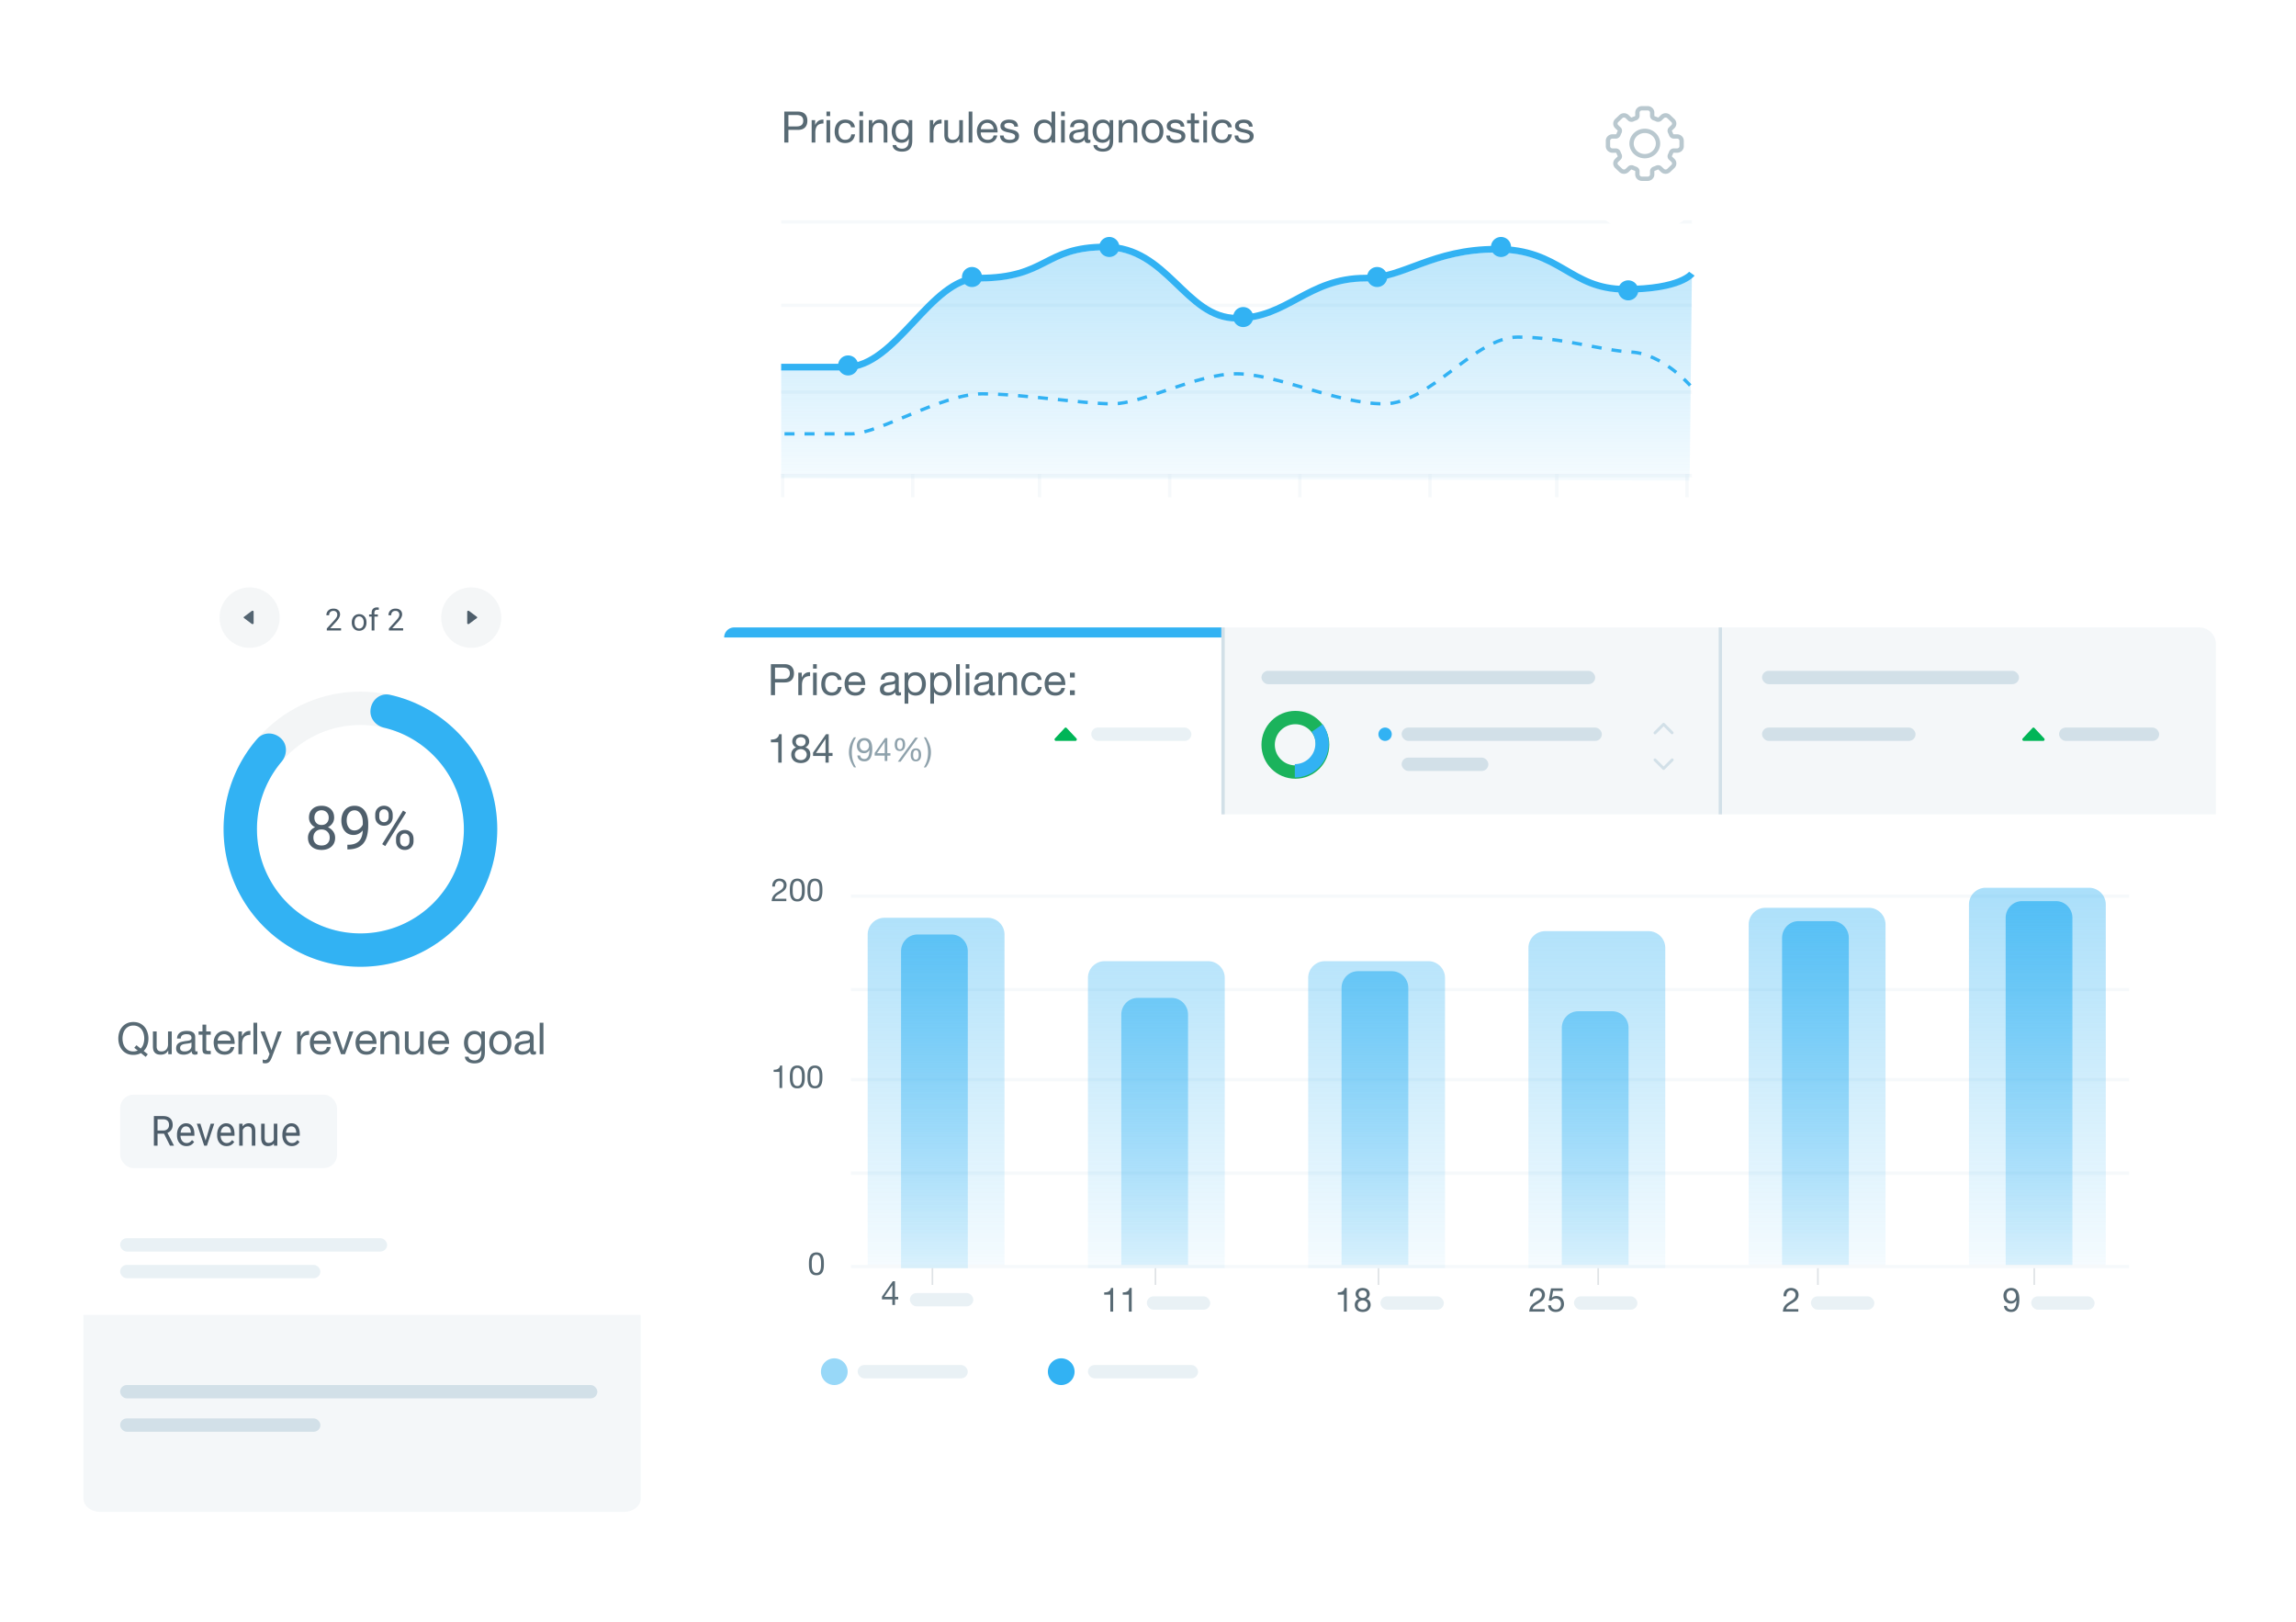 <svg width="688" height="486" fill="none" xmlns="http://www.w3.org/2000/svg"><g filter="url(#filter0_d)"><rect x="217" y="16" width="304.079" height="148" rx="4" fill="#fff"/></g><path fill-rule="evenodd" clip-rule="evenodd" d="M235.012 42.715v-9.283h4.069c.936 0 1.645.24 2.126.722.481.48.721 1.155.721 2.021 0 .867-.24 1.543-.721 2.029-.481.485-1.19.723-2.126.715h-2.834v3.796h-1.235zm1.235-8.243v3.407h2.418c.702.008 1.216-.135 1.541-.43.325-.294.487-.719.487-1.274 0-.554-.162-.977-.487-1.267-.325-.29-.839-.436-1.541-.436h-2.418zm6.968 1.521v6.722h1.105v-2.99c0-.434.044-.817.13-1.15.087-.335.226-.619.417-.853a1.78 1.78 0 01.754-.533c.312-.12.689-.182 1.131-.182v-1.17c-.598-.017-1.092.104-1.482.364-.39.26-.72.663-.989 1.21h-.026v-1.418h-1.04zm5.539-2.56v1.351h-1.105v-1.352h1.105zm-1.105 2.56v6.722h1.105v-6.722h-1.105zm8.528 2.158h-1.144c-.086-.424-.268-.754-.546-.988-.277-.234-.65-.35-1.118-.35-.398 0-.732.073-1.001.22a1.778 1.778 0 00-.643.585 2.443 2.443 0 00-.345.839 4.594 4.594 0 00-.104.982c0 .312.037.615.111.91.073.294.188.557.344.786.156.23.36.414.611.553.252.139.551.208.897.208.546 0 .973-.143 1.281-.43.308-.285.496-.688.565-1.208h1.131c-.121.832-.431 1.473-.929 1.924-.498.45-1.177.676-2.035.676-.511 0-.964-.082-1.358-.247a2.627 2.627 0 01-.988-.702 3.021 3.021 0 01-.598-1.086 4.509 4.509 0 01-.202-1.384c0-.503.065-.973.195-1.411.13-.438.327-.82.592-1.144a2.77 2.77 0 01.994-.767c.399-.186.863-.28 1.391-.28.382 0 .739.046 1.073.137.334.09.628.232.884.422.256.191.466.431.63.722.165.29.269.635.312 1.033zm2.445-3.367v-1.352h-1.105v1.352h1.105zm-1.105 7.93v-6.72h1.105v6.72h-1.105zm2.821-6.72v6.72h1.105V38.92c0-.304.041-.583.123-.839.083-.256.206-.479.371-.67a1.65 1.65 0 01.618-.442 2.25 2.25 0 01.877-.156c.425 0 .758.122 1.001.364.243.243.364.572.364.988v4.55h1.105v-4.42c0-.363-.037-.695-.11-.994a1.888 1.888 0 00-.384-.774 1.815 1.815 0 00-.715-.507c-.294-.121-.663-.182-1.105-.182-.997 0-1.725.408-2.184 1.222h-.026v-1.066h-1.04zm13.027 0v6.149c0 1.1-.251 1.924-.754 2.47-.503.546-1.292.82-2.366.82-.312 0-.631-.036-.956-.105a2.926 2.926 0 01-.884-.338 2.072 2.072 0 01-.657-.611c-.173-.251-.268-.559-.286-.923h1.106c.008.2.071.368.188.507s.26.251.429.338c.169.087.353.15.553.188.199.04.39.059.572.059.364 0 .671-.063.923-.189.251-.125.459-.299.624-.52.164-.22.284-.487.357-.8a4.45 4.45 0 00.111-1.026v-.442h-.026a1.859 1.859 0 01-.865.916 2.683 2.683 0 01-1.228.293c-.503 0-.941-.091-1.313-.273a2.756 2.756 0 01-.937-.735 3.14 3.14 0 01-.565-1.079 4.44 4.44 0 01-.189-1.306c0-.4.052-.809.156-1.229.104-.42.278-.802.52-1.144.243-.343.564-.624.963-.845.398-.221.888-.332 1.469-.332.424 0 .814.093 1.17.28.355.186.632.466.832.838h.013v-.962h1.04zm-3.094 5.824c-.364 0-.668-.076-.91-.228a1.75 1.75 0 01-.585-.598 2.584 2.584 0 01-.313-.825 4.682 4.682 0 01-.091-.91c0-.321.037-.629.111-.923a2.3 2.3 0 01.351-.78c.16-.226.366-.406.618-.54.251-.134.554-.202.91-.202.346 0 .641.07.884.208.242.14.44.323.591.553.152.23.262.487.332.773.069.287.104.577.104.872 0 .312-.037.624-.111.936a2.718 2.718 0 01-.344.838 1.812 1.812 0 01-.618.598c-.255.152-.565.228-.929.228zm8.333.897v-6.722h1.04v1.417h.026c.269-.546.598-.949.989-1.209.39-.26.884-.381 1.482-.364v1.17c-.442 0-.819.061-1.131.182a1.79 1.79 0 00-.755.533 2.22 2.22 0 00-.416.852c-.086.334-.13.717-.13 1.15v2.99h-1.105zm9.933 0v-6.722h-1.105v3.797c0 .303-.041.583-.123.838a1.911 1.911 0 01-.371.67 1.65 1.65 0 01-.618.442 2.25 2.25 0 01-.877.156c-.425 0-.758-.121-1.001-.364-.243-.243-.364-.572-.364-.988v-4.55h-1.105v4.42c0 .364.037.695.11.994.074.3.202.557.384.774.182.217.42.383.715.5.295.117.663.176 1.105.176.494 0 .923-.098 1.287-.293.364-.195.663-.5.897-.916h.026v1.066h1.04zm1.729 0v-9.283h1.105v9.283h-1.105zm7.489-4.004h-3.861a2.28 2.28 0 01.169-.735c.095-.23.225-.431.39-.605.164-.173.362-.31.591-.41.23-.099.488-.149.774-.149a1.886 1.886 0 011.761 1.157c.1.234.159.481.176.742zm-.026 1.872h1.092c-.147.754-.472 1.322-.975 1.703s-1.135.572-1.898.572c-.538 0-1.003-.087-1.398-.26a2.751 2.751 0 01-.994-.728 3.083 3.083 0 01-.605-1.118 5.388 5.388 0 01-.227-1.417c0-.512.078-.98.234-1.404a3.35 3.35 0 01.656-1.106 2.98 2.98 0 012.269-.988c.598 0 1.094.124 1.488.37.395.248.711.562.949.943.239.382.404.798.495 1.248.091.451.127.88.11 1.288h-5.031c-.009.294.026.574.104.838s.203.499.377.702c.173.204.394.366.663.488.268.121.585.182.949.182.468 0 .851-.108 1.15-.325.299-.217.497-.546.592-.988zm3.016.013h-1.105c.017.416.104.769.26 1.06.156.29.364.524.624.701.26.178.559.306.897.384.338.078.694.117 1.066.117.338 0 .679-.033 1.021-.098.342-.065.65-.18.923-.344a1.98 1.98 0 00.663-.65c.169-.269.254-.607.254-1.014 0-.321-.063-.59-.189-.806a1.683 1.683 0 00-.494-.54 2.657 2.657 0 00-.702-.344 8.137 8.137 0 00-.537-.156l-.276-.066a52 52 0 00-.78-.175 4.489 4.489 0 01-.702-.208 1.601 1.601 0 01-.513-.312.62.62 0 01-.202-.475.66.66 0 01.13-.422.938.938 0 01.338-.26c.139-.065.293-.11.462-.137.169-.026.336-.039.5-.039.182 0 .362.02.54.059.178.039.34.102.487.188.148.087.269.202.364.345.096.143.152.323.169.54h1.106c-.026-.408-.113-.748-.26-1.021a1.757 1.757 0 00-.592-.65 2.437 2.437 0 00-.852-.338 5.297 5.297 0 00-1.053-.098 3.71 3.71 0 00-.89.11 2.685 2.685 0 00-.806.339 1.847 1.847 0 00-.585.591 1.608 1.608 0 00-.228.871c0 .434.108.772.325 1.015.217.242.488.43.813.565.325.134.678.238 1.059.312.382.074.735.156 1.06.247.325.091.596.21.812.358.217.147.325.364.325.65a.812.812 0 01-.156.513.99.99 0 01-.396.306 2 2 0 01-.527.143 4.03 4.03 0 01-.546.039c-.225 0-.444-.022-.656-.065a1.834 1.834 0 01-.572-.215 1.177 1.177 0 01-.41-.403 1.247 1.247 0 01-.169-.617zm10.349-2.145a4.444 4.444 0 00-.104.962c0 .312.041.617.124.916.082.3.208.566.377.8.169.234.385.42.65.559.264.139.574.208.929.208.373 0 .689-.074.949-.221.26-.147.473-.34.637-.579a2.42 2.42 0 00.358-.812 3.88 3.88 0 00.11-.923c0-.33-.039-.648-.117-.956a2.364 2.364 0 00-.37-.813 1.89 1.89 0 00-.657-.565c-.268-.143-.593-.215-.975-.215-.372 0-.689.074-.949.221a1.76 1.76 0 00-.624.585 2.54 2.54 0 00-.338.832zm5.096 4.264v-9.283h-1.105v3.458h-.026a1.766 1.766 0 00-.448-.5 2.544 2.544 0 00-.566-.325 2.825 2.825 0 00-.598-.176 3.27 3.27 0 00-.559-.052c-.511 0-.96.093-1.345.28a2.753 2.753 0 00-.962.754 3.186 3.186 0 00-.573 1.111 4.766 4.766 0 00-.188 1.353c0 .476.065.927.195 1.352.13.424.323.797.579 1.118.255.32.576.576.962.767.385.19.838.286 1.358.286a3.27 3.27 0 001.287-.247c.39-.165.676-.433.858-.806h.026v.91h1.105zm2.874-9.283v1.352h-1.105v-1.352h1.105zm-1.105 2.561v6.722h1.105v-6.722h-1.105zm7.982 6.865c.338 0 .603-.056.793-.17v-.857a1.1 1.1 0 01-.338.065c-.173 0-.275-.06-.305-.182a2.54 2.54 0 01-.046-.572v-3.459c0-.39-.073-.706-.221-.949a1.554 1.554 0 00-.585-.565 2.354 2.354 0 00-.812-.267 6.306 6.306 0 00-.904-.065c-.381 0-.739.04-1.072.117a2.62 2.62 0 00-.891.384c-.26.178-.468.41-.624.695-.156.286-.243.637-.26 1.053h1.105c.026-.494.195-.83.507-1.007.312-.178.702-.267 1.17-.267.173 0 .349.013.527.04.177.025.338.077.481.155.143.078.26.191.351.338.091.148.136.343.136.586 0 .208-.06.366-.182.474-.121.108-.286.19-.494.247-.208.056-.448.1-.721.13l-.278.035c-.189.027-.385.061-.587.102l-.284.056c-.188.04-.373.087-.555.139a2.36 2.36 0 00-.728.344 1.704 1.704 0 00-.513.592c-.13.242-.195.554-.195.936 0 .338.058.626.175.864.117.239.276.431.475.579.199.147.435.255.708.325.273.07.562.104.865.104.468 0 .904-.08 1.307-.24a2.64 2.64 0 001.059-.787c0 .364.085.626.254.786.169.16.396.24.682.24zm-1.001-3.614c-.138.104-.32.18-.546.227-.15.032-.305.06-.465.084l-.243.033c-.247.03-.497.065-.748.104a2.747 2.747 0 00-.676.189c-.199.086-.362.21-.488.37-.125.16-.188.38-.188.657 0 .182.037.336.11.461a.924.924 0 00.286.306c.117.078.254.134.41.169.156.035.321.052.494.052.364 0 .676-.05.936-.15.26-.1.472-.225.637-.377.165-.151.286-.316.364-.494a1.25 1.25 0 00.117-.5v-1.131zm8.62-3.25v6.149c0 1.1-.251 1.924-.754 2.47-.503.546-1.292.82-2.366.82-.312 0-.631-.036-.956-.105a2.926 2.926 0 01-.884-.338 2.072 2.072 0 01-.657-.611c-.173-.251-.268-.559-.286-.923h1.106c.008.2.071.368.188.507s.26.251.429.338c.169.087.353.15.553.188.199.04.39.059.572.059.364 0 .671-.063.923-.189.251-.125.459-.299.624-.52.164-.22.284-.487.357-.8a4.45 4.45 0 00.111-1.026v-.442h-.026a1.859 1.859 0 01-.865.916 2.683 2.683 0 01-1.228.293c-.503 0-.941-.091-1.313-.273a2.756 2.756 0 01-.937-.735 3.14 3.14 0 01-.565-1.079 4.44 4.44 0 01-.189-1.306c0-.4.052-.809.156-1.229.104-.42.278-.802.52-1.144.243-.343.564-.624.963-.845.398-.221.888-.332 1.469-.332.424 0 .814.093 1.17.28.355.186.632.466.832.838h.013v-.962h1.04zm-3.094 5.824c-.364 0-.668-.076-.91-.228a1.75 1.75 0 01-.585-.598 2.56 2.56 0 01-.312-.825 4.605 4.605 0 01-.091-.91c0-.321.036-.629.11-.923a2.3 2.3 0 01.351-.78c.16-.226.366-.406.618-.54.251-.134.554-.202.91-.202.346 0 .641.07.884.208.242.14.44.323.591.553.152.23.262.487.332.773.069.287.104.577.104.872 0 .312-.037.624-.111.936a2.718 2.718 0 01-.344.838 1.812 1.812 0 01-.618.598c-.255.152-.565.228-.929.228zm4.758.897v-6.722h1.04v1.066h.026c.46-.814 1.188-1.222 2.184-1.222.442 0 .811.061 1.105.182.295.122.533.29.715.507.183.217.31.475.384.774.074.299.111.63.111.995v4.42h-1.106v-4.55c0-.416-.121-.746-.364-.989-.242-.242-.576-.364-1.001-.364-.338 0-.63.052-.877.156a1.65 1.65 0 00-.618.442 1.91 1.91 0 00-.37.67 2.703 2.703 0 00-.124.839v3.796h-1.105zm8.035-3.354c0-.408.054-.77.162-1.086.109-.316.258-.583.449-.8a1.933 1.933 0 011.482-.663c.286 0 .557.057.812.17.256.112.479.277.67.493.191.217.34.484.449.8.108.316.162.678.162 1.086 0 .407-.054.769-.162 1.085-.109.317-.258.58-.449.793a1.949 1.949 0 01-.67.488 1.987 1.987 0 01-.812.169c-.286 0-.557-.056-.813-.17a1.945 1.945 0 01-.669-.487 2.278 2.278 0 01-.449-.793 3.354 3.354 0 01-.162-1.085zm-.962 1.378a4.406 4.406 0 01-.208-1.378c0-.494.069-.956.208-1.385.138-.43.346-.802.624-1.118a2.93 2.93 0 011.027-.748c.407-.182.875-.273 1.404-.273.537 0 1.007.091 1.411.273.403.182.743.431 1.02.748.277.316.485.689.624 1.118.139.429.208.89.208 1.385 0 .494-.069.953-.208 1.378a3.157 3.157 0 01-.624 1.111 2.88 2.88 0 01-1.02.741c-.404.178-.874.267-1.411.267-.529 0-.997-.089-1.404-.267a2.862 2.862 0 01-1.027-.74 3.126 3.126 0 01-.624-1.112zm8.294-.143h-1.105c.018.416.104.769.26 1.06.156.29.364.524.624.701.26.178.559.306.897.384.338.078.694.117 1.066.117.339 0 .679-.033 1.021-.098.342-.065.65-.18.923-.344a1.98 1.98 0 00.663-.65c.169-.269.254-.607.254-1.014 0-.321-.063-.59-.189-.806a1.672 1.672 0 00-.494-.54 2.657 2.657 0 00-.702-.344 8.137 8.137 0 00-.537-.156l-.275-.066c-.26-.06-.52-.119-.781-.175a4.489 4.489 0 01-.702-.208 1.601 1.601 0 01-.513-.312.624.624 0 01-.202-.475.66.66 0 01.13-.422.938.938 0 01.338-.26c.139-.065.293-.11.462-.137.169-.026.336-.039.5-.039.183 0 .362.02.54.059.178.039.34.102.488.188.147.087.268.202.364.345.095.143.151.323.169.54h1.105c-.026-.408-.113-.748-.26-1.021a1.757 1.757 0 00-.592-.65 2.44 2.44 0 00-.851-.338 5.315 5.315 0 00-1.054-.098 3.71 3.71 0 00-.89.11 2.685 2.685 0 00-.806.339 1.847 1.847 0 00-.585.591 1.608 1.608 0 00-.228.871c0 .434.109.772.325 1.015.217.242.488.43.813.565.325.134.678.238 1.059.312.382.074.735.156 1.06.247.325.091.596.21.813.358.216.147.325.364.325.65a.812.812 0 01-.156.513.993.993 0 01-.397.306c-.16.07-.336.117-.526.143a4.056 4.056 0 01-.547.039c-.225 0-.444-.022-.656-.065a1.843 1.843 0 01-.572-.215 1.177 1.177 0 01-.41-.403 1.247 1.247 0 01-.169-.617zm7.359-6.618v2.015h1.339v.975h-1.339v4.174c0 .13.011.234.032.312a.322.322 0 00.124.182.547.547 0 00.253.084c.109.013.25.02.423.02h.507v.975h-.845c-.286 0-.531-.02-.735-.059a1.084 1.084 0 01-.494-.214.923.923 0 01-.279-.442c-.061-.19-.091-.442-.091-.754v-4.278h-1.144v-.975h1.144v-2.015h1.105zm3.731.806v-1.352h-1.105v1.352h1.105zm-1.105 7.93v-6.72h1.105v6.72h-1.105zm7.385-4.563h1.144a2.646 2.646 0 00-.312-1.033 2.308 2.308 0 00-.631-.722 2.604 2.604 0 00-.884-.422 4.056 4.056 0 00-1.072-.137c-.529 0-.993.093-1.391.28a2.773 2.773 0 00-.995.767 3.269 3.269 0 00-.592 1.144c-.13.438-.195.908-.195 1.41 0 .503.068.965.202 1.385.134.42.334.782.598 1.086.264.303.594.537.988.702.394.165.847.247 1.359.247.858 0 1.536-.225 2.034-.676.499-.45.809-1.092.93-1.924h-1.131c-.07.52-.258.923-.566 1.209-.307.286-.734.429-1.28.429-.347 0-.646-.07-.897-.208a1.74 1.74 0 01-.611-.553 2.446 2.446 0 01-.345-.786 3.723 3.723 0 01-.111-.91c0-.338.035-.666.104-.982a2.49 2.49 0 01.345-.839 1.78 1.78 0 01.644-.585c.268-.147.602-.22 1.001-.22.468 0 .84.116 1.118.35.277.234.459.564.546.989zm3.263 3.062a1.247 1.247 0 01-.169-.617h-1.105c.017.416.104.769.26 1.06.156.29.364.524.624.701.26.178.559.306.897.384.338.078.693.117 1.066.117a5.47 5.47 0 001.021-.098c.342-.065.65-.18.923-.344a1.98 1.98 0 00.663-.65c.169-.269.253-.607.253-1.014 0-.321-.062-.59-.188-.806a1.683 1.683 0 00-.494-.54 2.657 2.657 0 00-.702-.344 8.307 8.307 0 00-.813-.221l-.39-.09-.39-.086a4.489 4.489 0 01-.702-.208 1.601 1.601 0 01-.513-.312.62.62 0 01-.202-.475c0-.173.043-.314.13-.422a.93.93 0 01.338-.26c.139-.065.293-.11.462-.137.169-.026.336-.039.5-.039.182 0 .362.02.54.059.177.039.34.102.487.188.148.087.269.202.364.345.096.143.152.323.169.54h1.105c-.026-.408-.112-.748-.26-1.021a1.746 1.746 0 00-.591-.65 2.437 2.437 0 00-.852-.338 5.297 5.297 0 00-1.053-.098c-.295 0-.591.037-.89.11a2.685 2.685 0 00-.806.339 1.86 1.86 0 00-.586.591 1.616 1.616 0 00-.227.871c0 .434.108.772.325 1.015.217.242.488.43.813.565.325.134.678.238 1.059.312.382.074.735.156 1.06.247.325.091.596.21.812.358.217.147.325.364.325.65a.812.812 0 01-.156.513.99.99 0 01-.396.306 2.01 2.01 0 01-.527.143 4.03 4.03 0 01-.546.039c-.225 0-.444-.022-.656-.065a1.834 1.834 0 01-.572-.215 1.177 1.177 0 01-.41-.403z" fill="#586A74"/><path opacity=".396" fill-rule="evenodd" clip-rule="evenodd" d="M506.971 66H234.076v1h272.895v-1zm0 76H234.076v1h272.895v-1zm-272.895-25h272.895v1H234.076v-1zm272.895-26H234.076v1h272.895v-1z" fill="#E9F1F5"/><path opacity=".396" fill-rule="evenodd" clip-rule="evenodd" d="M235.003 142H234v7h1.003v-7zm39 0H273v7h1.003v-7zm38 0H311v7h1.003v-7zM350 142h1.003v7H350v-7zm40.003 0H389v7h1.003v-7zM428 142h1.003v7H428v-7zm39.003 0H466v7h1.003v-7zM505 142h1.003v7H505v-7z" fill="#E9F1F5"/><path fill-rule="evenodd" clip-rule="evenodd" d="M234.075 110.746h19.303c15.308 0 25.292-26.478 39.935-26.478 20.634 0 19.303-9.268 37.939-9.268 18.637 0 23.962 21.183 39.271 21.183 15.308 0 21.299-11.915 38.604-11.915 11.537 0 19.968-8.606 39.27-8.606 19.303 0 21.965 11.915 38.605 11.915 16.64 0 19.968-4.633 19.968-4.633L506.304 144l-272.229-.662v-32.592z" fill="url(#paint0_linear)"/><path d="M235.08 129.992h20.065c8.102 0 27.218-11.992 39.128-11.992 11.911 0 30.098 3 39.129 3 9.031 0 25.082-9 37.121-9 12.04 0 30.099 9 44.145 9 14.046 0 27.089-20 40.132-20 13.042 0 24.87 4 34.112 4.5 9.241.5 17.557 10 17.557 10" stroke="#32B2F3" stroke-dasharray="3"/><path d="M234.075 110h19.303c15.308 0 25.292-26.667 39.935-26.667 20.634 0 19.303-9.333 37.939-9.333 18.637 0 23.962 21.333 39.271 21.333 15.308 0 21.299-12 38.604-12 11.537 0 19.968-8.666 39.27-8.666 19.303 0 21.965 12 38.605 12 16.64 0 19.968-4.667 19.968-4.667" stroke="#32B2F3" stroke-width="2"/><path fill-rule="evenodd" clip-rule="evenodd" d="M254.141 112.5a3.005 3.005 0 003.01-3c0-1.657-1.348-3-3.01-3a3.005 3.005 0 00-3.01 3c0 1.657 1.347 3 3.01 3zM291.263 86a3.005 3.005 0 003.01-3c0-1.657-1.348-3-3.01-3a3.005 3.005 0 00-3.01 3c0 1.657 1.347 3 3.01 3zm41.135-9a3.004 3.004 0 003.009-3c0-1.657-1.347-3-3.009-3a3.005 3.005 0 00-3.01 3c0 1.657 1.347 3 3.01 3zm117.384 0a3.005 3.005 0 003.01-3c0-1.657-1.347-3-3.01-3a3.005 3.005 0 00-3.01 3c0 1.657 1.348 3 3.01 3zm-37.122 9a3.005 3.005 0 003.01-3c0-1.657-1.347-3-3.01-3a3.005 3.005 0 00-3.01 3c0 1.657 1.348 3 3.01 3zm-40.131 12a3.005 3.005 0 003.01-3c0-1.657-1.347-3-3.01-3a3.004 3.004 0 00-3.009 3c0 1.657 1.347 3 3.009 3zm115.378-8a3.005 3.005 0 003.01-3c0-1.657-1.347-3-3.01-3a3.005 3.005 0 00-3.01 3c0 1.657 1.348 3 3.01 3z" fill="#32B2F3"/><g filter="url(#filter1_d)"><path fill-rule="evenodd" clip-rule="evenodd" d="M492.865 62c10.494 0 19-8.507 19-19s-8.506-19-19-19c-10.493 0-19 8.507-19 19s8.507 19 19 19z" fill="#fff"/></g><path d="M503.901 42.174h.65-.65zm-3.135 3.486l.609.226-.609-.226zm-.351.804l-.58-.294.58.294zm.113.87l.45-.47-.45.47zm.752.72l-.45.47.45-.47zm0 1.828l.449.47-.449-.47zm-1.221 1.17l-.45-.47.45.47zm-1.912 0l-.449.47.449-.47zm-.752-.72l.45-.47-.45.47zm-.91-.108l.273.59h.001l-.274-.59zm-.84.336l.209.615-.209-.615zm-5.559 0l.209-.616-.209.615zm-.84-.337l-.273.59.273-.59zm-.91.11l.449.469-.449-.47zm-.752.719l-.45-.47.45.47zm-1.911 0l-.45.47.45-.47zm-1.223-1.17l.45-.47-.45.47zm0-1.829l-.449-.47.449.47zm.752-.72l.45.47-.45-.47zm.114-.87l.58-.293-.58.293zm-.351-.804l-.61.227.61-.227zm0-5.319l.609.226-.609-.226zm.351-.803l-.58-.293h-.001l.581.293zm-.114-.871l.45-.47-.45.47zm-.752-.72l.449-.47-.449.47zm-.396-.914h-.65.65zm.396-.914l.449.47h.001l-.45-.47zm1.222-1.169l.45.47-.45-.47zm1.912 0l-.45.47.45-.47zm.75.719l-.449.47.449-.47zm.911.108l-.273-.59.273.59zm.84-.336l-.209-.615.209.615zm5.56 0l.209-.615-.209.615zm.841.337l.273-.59-.273.59zm.909-.108l.449.47-.449-.47zm.752-.72l.45.47-.45-.47zm1.911 0l.45-.47-.45.47zm1.221 1.169l-.449.47.449-.47zm0 1.828l-.449-.47.449.47zm-.752.72l.449.47-.449-.47zm-.113.87l.58-.293-.58.293zm.351.804l.61-.226-.61.226zm1.785-.11h-1.057v1.3h1.057v-1.3zm2.001 1.944c0-1.099-.924-1.943-2.001-1.943v1.3c.413 0 .701.315.701.644l1.3-.001zm0 1.652v-1.652h-1.3v1.652h1.3zm-2.001 1.943c1.077 0 2.001-.844 2.001-1.943h-1.3c0 .328-.287.643-.701.643v1.3zm-1.056 0h1.056v-1.3h-1.056v1.3zm-.119.117l.005-.009a.272.272 0 01.125-.107c.014-.005.009 0-.011 0v-1.3c-.32 0-.608.131-.818.288-.214.159-.414.39-.52.676l1.219.452zm-.38.87a8.44 8.44 0 00.38-.87l-1.218-.453a7.33 7.33 0 01-.322.737l1.16.587zm-.017.109c.019.018.023.03.02.024a.214.214 0 01-.01-.104l.004-.021a.118.118 0 01.003-.008l-1.16-.586a1.475 1.475 0 00-.137.845c.035.262.145.563.381.789l.899-.94zm.751.72l-.751-.72-.899.939.751.72.899-.94zm0 2.767a1.906 1.906 0 000-2.768l-.899.94c.26.247.26.64 0 .889l.899.939zm-1.221 1.17l1.221-1.17-.899-.94-1.221 1.17.899.94zm-1.405.559c.524 0 1.026-.197 1.405-.56l-.899-.939a.724.724 0 01-.506.199v1.3zm-1.405-.56c.379.363.88.56 1.405.56v-1.3a.722.722 0 01-.506-.199l-.899.94zm-.752-.72l.752.72.899-.939-.752-.72-.899.94zm-.09-.004c.041 0 .074.007.095.014l.014.006s-.008-.004-.019-.015l.899-.94c-.275-.262-.656-.365-.989-.365v1.3zm-.097.016a.263.263 0 01.097-.016v-1.3c-.214 0-.441.043-.644.137l.547 1.18zm-.905.362a9.25 9.25 0 00.904-.361l-.545-1.18a8.062 8.062 0 01-.777.31l.418 1.231zm-.124.081c0 .033-.007.046-.005.04a.293.293 0 01.129-.12l-.418-1.232a1.548 1.548 0 00-.693.49 1.325 1.325 0 00-.313.822h1.3zm0 1.011v-1.011h-1.3v1.011h1.3zm-2.001 1.943c1.076 0 2.001-.845 2.001-1.943h-1.3c0 .327-.288.643-.701.643v1.3zm-1.727 0h1.727v-1.3h-1.727v1.3zM490 52.267c0 1.099.925 1.943 2.002 1.943v-1.3c-.414 0-.702-.316-.702-.643H490zm0-1.011v1.011h1.3v-1.011H490zm-.124-.081a.29.29 0 01.129.12c.003.007-.005-.006-.005-.039h1.3c0-.33-.148-.619-.312-.821a1.553 1.553 0 00-.693-.491l-.419 1.23zm-.903-.362c.294.136.598.258.903.362l.419-1.231a7.893 7.893 0 01-.776-.31l-.546 1.18zm-.098-.016c.054 0 .087.011.098.016l.546-1.18a1.54 1.54 0 00-.644-.136v1.3zm-.09.005a.073.073 0 01-.019.015l.014-.006a.306.306 0 01.095-.014v-1.3c-.333 0-.714.103-.989.366l.899.939zm-.752.72l.752-.72-.899-.94-.752.72.899.94zm-1.405.559c.524 0 1.026-.197 1.405-.56l-.899-.939a.722.722 0 01-.506.199v1.3zm-1.405-.56c.379.363.881.56 1.405.56v-1.3a.722.722 0 01-.506-.199l-.899.94zm-1.222-1.17l1.222 1.17.899-.939-1.222-1.17-.899.94zm0-2.767a1.904 1.904 0 000 2.768l.899-.94a.604.604 0 010-.889l-.899-.94zm.752-.72l-.752.72.898.939.753-.72-.899-.939zm-.017-.108l.003.007.004.021a.214.214 0 01-.01.104c-.003.006.001-.005.02-.024l.899.94c.236-.226.346-.527.38-.79a1.467 1.467 0 00-.136-.844l-1.16.586zm-.381-.87c.11.294.238.587.381.87l1.16-.587a7.292 7.292 0 01-.322-.736l-1.219.453zm-.118-.117c-.021 0-.025-.004-.012.001a.304.304 0 01.126.107l.004.008 1.219-.452a1.515 1.515 0 00-.519-.675 1.397 1.397 0 00-.818-.289v1.3zm-1.057 0h1.057v-1.3h-1.057v1.3zm-2.001-1.943c0 1.099.925 1.943 2.001 1.943v-1.3c-.413 0-.701-.316-.701-.643h-1.3zm0-1.652v1.652h1.3v-1.652h-1.3zm2.001-1.943c-1.076 0-2.001.844-2.001 1.943h1.3c0-.327.288-.643.701-.643v-1.3zm1.057 0h-1.057v1.3h1.057v-1.3zm.118-.117l-.004.009a.34.34 0 01-.071.076.237.237 0 01-.055.03c-.013.006-.009.002.012.002v1.3c.32 0 .607-.132.818-.289.214-.159.413-.39.519-.676l-1.219-.452zm.38-.87a8.81 8.81 0 00-.38.87l1.219.452a7.23 7.23 0 01.322-.736l-1.161-.586zm.018-.108c-.019-.019-.023-.03-.02-.024a.214.214 0 01.01.104l-.005.02-.002.008 1.16.586c.138-.273.171-.577.136-.844a1.327 1.327 0 00-.38-.79l-.899.94zm-.752-.72l.752.72.899-.94-.753-.72-.898.94zm-.597-1.384c0 .527.217 1.02.597 1.384l.898-.94a.609.609 0 01-.195-.444h-1.3zm.597-1.384c-.38.364-.596.857-.597 1.384h1.3c0-.163.065-.32.195-.444l-.898-.94zm1.222-1.168l-1.222 1.168.899.94 1.222-1.169-.899-.94zm1.405-.56c-.524 0-1.026.197-1.405.56l.899.94a.722.722 0 01.506-.2v-1.3zm1.405.56a2.024 2.024 0 00-1.405-.56v1.3c.198 0 .375.074.506.2l.899-.94zm.751.718l-.751-.718-.899.94.751.717.899-.939zm.09.005a.305.305 0 01-.095-.014l-.014-.006s.008.004.019.015l-.899.94c.275.262.656.365.989.365v-1.3zm.098-.017a.27.27 0 01-.098.017v1.3c.214 0 .441-.043.644-.137l-.546-1.18zm.904-.361a9.25 9.25 0 00-.904.361l.546 1.18c.252-.116.514-.221.776-.31l-.418-1.231zm.124-.081c0-.033.007-.046.005-.04a.287.287 0 01-.129.12l.418 1.232c.285-.097.524-.282.693-.49.165-.203.313-.492.313-.822H490zm0-1.011v1.011h1.3v-1.011H490zm2.002-1.943c-1.077 0-2.002.844-2.002 1.943h1.3c0-.327.288-.643.702-.643v-1.3zm1.726 0h-1.726v1.3h1.726v-1.3zm2.002 1.943c0-1.099-.925-1.943-2.002-1.943v1.3c.414 0 .702.316.702.643h1.3zm0 1.011v-1.011h-1.3v1.011h1.3zm.124.08a.29.29 0 01-.129-.12c-.003-.007.005.007.005.04h-1.3c0 .33.148.619.312.821.169.209.409.394.693.49l.419-1.23zm.905.363a9.38 9.38 0 00-.905-.362l-.419 1.23c.263.09.525.195.778.312l.546-1.18zm.098.017a.251.251 0 01-.098-.017l-.546 1.18c.204.095.428.137.644.137v-1.3zm.089-.005a.079.079 0 01.019-.015s-.004.003-.014.006a.302.302 0 01-.094.014v1.3c.333 0 .713-.103.987-.365l-.898-.94zm.752-.72l-.752.72.898.94.753-.72-.899-.94zm1.405-.558c-.524 0-1.026.196-1.405.559l.899.94a.722.722 0 01.506-.2v-1.3zm1.405.559a2.024 2.024 0 00-1.405-.56v1.3c.197 0 .375.074.506.2l.899-.94zm1.22 1.168l-1.22-1.168-.899.94 1.221 1.167.898-.94zm0 2.768a1.904 1.904 0 000-2.768l-.898.94a.606.606 0 010 .889l.898.939zm-.752.72l.752-.72-.898-.94-.752.72.898.94zm.018.107l-.003-.007-.004-.021a.252.252 0 01-.001-.062.138.138 0 01.011-.041c.003-.006-.001.005-.021.023l-.898-.939a1.328 1.328 0 00-.381.79c-.034.267-.001.57.137.844l1.16-.587zm.381.871a8.573 8.573 0 00-.381-.87l-1.16.585c.121.24.23.489.322.737l1.219-.452zm.118.117c.021 0 .025.004.012-.001a.237.237 0 01-.055-.031.34.34 0 01-.071-.076.066.066 0 01-.004-.009l-1.219.452c.106.286.305.517.519.676.211.157.498.289.818.289v-1.3zM496.175 43c0 1.703-1.458 3.14-3.31 3.14v1.3c2.515 0 4.61-1.965 4.61-4.44h-1.3zm-3.31-3.14c1.852 0 3.31 1.436 3.31 3.14h1.3c0-2.475-2.095-4.44-4.61-4.44v1.3zm-3.31 3.14c0-1.704 1.458-3.14 3.31-3.14v-1.3c-2.515 0-4.61 1.965-4.61 4.44h1.3zm3.31 3.14c-1.852 0-3.31-1.437-3.31-3.14h-1.3c0 2.475 2.095 4.44 4.61 4.44v-1.3z" fill="#B9C8CF"/><g filter="url(#filter2_d)"><rect x="24" y="164" width="169" height="290" rx="4" fill="#fff"/></g><path d="M25 394h167v54.959c0 2.232-2.212 4.041-4.941 4.041H29.941c-2.729 0-4.941-1.809-4.941-4.041V394z" fill="#F4F7F9"/><rect x="36" y="328" width="65" height="22" rx="4" fill="#F4F7F9"/><path fill-rule="evenodd" clip-rule="evenodd" d="M49.151 339.697h-1.94v3.591h-1.096v-8.878h2.735c.93 0 1.647.228 2.148.683.501.456.752 1.118.752 1.988 0 .553-.14 1.035-.417 1.445a2.51 2.51 0 01-1.16.921l1.94 3.768v.073h-1.169l-1.793-3.591zm-1.941-.957h1.674c.54 0 .971-.151 1.29-.452.32-.3.48-.703.48-1.207 0-.549-.152-.969-.457-1.262-.304-.293-.744-.441-1.319-.445H47.21v3.366zm6.611 3.789c.522.588 1.2.881 2.032.881 1.029 0 1.8-.424 2.315-1.274l-.642-.536a2.441 2.441 0 01-.675.646c-.257.162-.571.244-.942.244-.522 0-.952-.2-1.29-.601-.34-.4-.516-.926-.531-1.576h4.16v-.47c0-1.052-.222-1.861-.665-2.426-.442-.565-1.063-.848-1.861-.848a2.33 2.33 0 00-1.359.436c-.418.291-.743.693-.976 1.207-.233.515-.349 1.099-.349 1.753v.208c0 .983.261 1.769.783 2.356zm1.901-5.033c-.424 0-.779.165-1.066.497-.288.331-.466.795-.534 1.393h3.075v-.086c-.03-.573-.174-1.017-.43-1.332-.258-.315-.606-.472-1.045-.472zm7.406-.805l-1.52 5.067-1.56-5.067h-1.073l2.224 6.597h.8l2.202-6.597h-1.073zm4.75 6.719c-.832 0-1.51-.293-2.031-.881-.522-.587-.783-1.373-.783-2.356v-.208c0-.654.116-1.238.348-1.753.233-.514.558-.916.976-1.207a2.33 2.33 0 011.36-.436c.798 0 1.418.283 1.86.848.443.565.664 1.374.664 2.426v.47h-4.159c.015.65.192 1.176.53 1.576.34.401.77.601 1.292.601.37 0 .684-.082.942-.244.257-.163.482-.378.675-.646l.641.536c-.514.85-1.286 1.274-2.315 1.274zm-1.196-5.417a1.355 1.355 0 011.067-.497c.438 0 .786.157 1.044.472.257.315.4.759.43 1.332v.086h-3.075c.069-.598.246-1.062.534-1.393zm5.993-1.302l.034.829c.469-.634 1.082-.951 1.838-.951 1.298 0 1.952.787 1.963 2.36v4.36h-1.05v-4.366c-.003-.476-.104-.828-.303-1.055-.198-.228-.508-.342-.928-.342-.34 0-.639.098-.896.293a1.957 1.957 0 00-.602.768v4.702h-1.05v-6.598h.994zm7.603 6.719c.79 0 1.39-.258 1.799-.774l.023.652h.998v-6.597h-1.05v4.799c-.264.642-.798.963-1.6.963-.756 0-1.135-.5-1.135-1.5v-4.262h-1.05v4.293c.004.8.177 1.405.52 1.814.342.408.84.612 1.495.612zm7.156 0c-.833 0-1.51-.293-2.032-.881-.522-.587-.783-1.373-.783-2.356v-.208c0-.654.117-1.238.35-1.753.232-.514.557-.916.975-1.207a2.33 2.33 0 011.36-.436c.797 0 1.418.283 1.86.848.443.565.664 1.374.664 2.426v.47h-4.16c.016.65.193 1.176.531 1.576.339.401.77.601 1.291.601.371 0 .685-.082.942-.244a2.44 2.44 0 00.675-.646l.642.536c-.515.85-1.286 1.274-2.315 1.274zm-1.197-5.417a1.355 1.355 0 011.066-.497c.44 0 .787.157 1.044.472.258.315.401.759.432 1.332v.086h-3.076c.068-.598.246-1.062.534-1.393z" fill="#4E5E6B"/><path d="M40.89 313.18l-.659.765 1.042.831a3.362 3.362 0 01-1.306.264c-.571 0-1.064-.11-1.477-.33a3.029 3.029 0 01-1.016-.897 3.821 3.821 0 01-.58-1.24 5.5 5.5 0 01-.185-1.411c0-.475.062-.941.185-1.399.123-.466.317-.883.58-1.253a2.91 2.91 0 011.016-.884c.413-.228.906-.343 1.477-.343.572 0 1.065.115 1.478.343.413.22.752.515 1.016.884.264.37.457.787.58 1.253.123.458.185.924.185 1.399a5.34 5.34 0 01-.264 1.675 3.377 3.377 0 01-.818 1.345l-1.253-1.002zm2.771 3.496l.633-.792-1.24-.976a4.578 4.578 0 001.069-1.688 5.96 5.96 0 00.356-2.058c0-.642-.097-1.258-.29-1.847a4.57 4.57 0 00-.844-1.583 4.162 4.162 0 00-1.412-1.095c-.563-.273-1.218-.409-1.965-.409-.748 0-1.403.136-1.966.409a4.162 4.162 0 00-1.412 1.095 4.75 4.75 0 00-.857 1.583 6.138 6.138 0 00-.277 1.847c0 .642.092 1.262.277 1.86.194.589.48 1.112.858 1.569.378.458.848.823 1.411 1.095.563.264 1.218.396 1.965.396.871 0 1.623-.185 2.256-.554l1.438 1.148zm7.806-.805v-6.82h-1.12v3.852c0 .308-.045.594-.133.857-.079.255-.202.48-.37.673a1.66 1.66 0 01-.632.449 2.25 2.25 0 01-.884.158c-.431 0-.77-.123-1.016-.369-.246-.247-.37-.581-.37-1.003v-4.617h-1.12v4.485c0 .369.035.708.105 1.016.08.299.211.558.396.778.184.22.426.392.725.515.3.114.673.171 1.122.171.5 0 .936-.097 1.305-.29.37-.202.673-.515.91-.937h.027v1.082h1.055zm7.726-.026c-.193.114-.462.171-.804.171-.29 0-.524-.079-.7-.237-.167-.167-.25-.436-.25-.805a2.734 2.734 0 01-1.082.805 3.594 3.594 0 01-1.32.237c-.307 0-.602-.035-.883-.105a2.064 2.064 0 01-.712-.33 1.66 1.66 0 01-.488-.581 2.08 2.08 0 01-.172-.883c0-.387.066-.704.198-.95a1.7 1.7 0 01.515-.594 2.4 2.4 0 01.738-.356 9.45 9.45 0 01.858-.198c.307-.061.598-.105.87-.132.282-.035.528-.079.739-.132.211-.061.378-.145.501-.25.123-.115.185-.277.185-.488 0-.247-.048-.445-.145-.594a.886.886 0 00-.356-.343 1.382 1.382 0 00-.488-.158 3.472 3.472 0 00-.528-.04c-.475 0-.87.092-1.187.277-.317.176-.488.515-.515 1.016h-1.121c.018-.422.105-.778.264-1.069.158-.29.37-.523.633-.699a2.6 2.6 0 01.897-.396 4.869 4.869 0 011.095-.118c.308 0 .611.022.91.066.308.044.585.136.831.277.246.132.444.321.594.567.15.246.224.567.224.963v3.509c0 .264.013.457.04.58.035.123.14.185.316.185.097 0 .211-.022.343-.066v.871zm-1.82-3.496a1.46 1.46 0 01-.554.237c-.229.044-.47.084-.726.119-.246.026-.497.062-.752.106a2.601 2.601 0 00-.686.184 1.268 1.268 0 00-.5.383c-.124.158-.186.378-.186.659a1 1 0 00.106.475c.08.123.176.225.29.304.123.079.264.136.422.171.159.035.326.053.502.053.369 0 .685-.048.95-.145.263-.106.479-.233.646-.383.167-.158.29-.325.37-.501.078-.185.118-.356.118-.514v-1.148zm4.42-3.298v-2.045h-1.12v2.045H59.51v.989h1.161v4.34c0 .317.03.572.092.765a.956.956 0 00.277.449c.132.106.3.18.502.224.21.035.461.053.752.053h.857v-.989h-.514a5.73 5.73 0 01-.436-.014.59.59 0 01-.25-.092.356.356 0 01-.132-.185 1.509 1.509 0 01-.027-.316v-4.235h1.36v-.989h-1.36zm7.34 2.757h-3.917a2.25 2.25 0 01.171-.739c.097-.237.229-.444.396-.62a1.75 1.75 0 01.593-.409c.238-.105.502-.158.792-.158.281 0 .536.053.765.158.237.097.44.233.607.409.176.167.312.37.409.607.105.238.167.488.184.752zm1.082 1.9h-1.108c-.097.448-.299.782-.607 1.002-.299.22-.686.33-1.16.33-.37 0-.69-.062-.964-.185a1.928 1.928 0 01-.672-.488 1.994 1.994 0 01-.383-.712 2.769 2.769 0 01-.105-.858h5.105a5.234 5.234 0 00-.119-1.306 3.604 3.604 0 00-.501-1.266 2.85 2.85 0 00-.963-.95c-.396-.255-.897-.382-1.504-.382-.466 0-.897.088-1.293.264a3.106 3.106 0 00-1.016.738 3.474 3.474 0 00-.66 1.122c-.157.43-.237.905-.237 1.424.018.519.093.998.225 1.438.14.44.347.818.62 1.135.272.316.606.562 1.002.738.405.176.88.264 1.425.264.774 0 1.416-.193 1.926-.58.51-.387.84-.963.99-1.728zm1.229-4.657v6.82h1.12v-3.034c0-.44.045-.827.133-1.161a2.24 2.24 0 01.422-.871 1.81 1.81 0 01.765-.54c.317-.123.699-.185 1.147-.185v-1.187c-.606-.018-1.108.105-1.503.369-.396.264-.73.673-1.003 1.227H72.5v-1.438h-1.055zm4.498-2.599v9.419h1.121v-9.419h-1.121zm5.536 10.329a6.42 6.42 0 01-.396.844 2.004 2.004 0 01-.422.555c-.15.149-.32.255-.514.316-.185.07-.4.106-.647.106-.132 0-.263-.009-.395-.027a1.83 1.83 0 01-.383-.092v-1.029c.097.044.207.079.33.106.132.035.242.052.33.052a.909.909 0 00.567-.171.956.956 0 00.356-.462l.462-1.148-2.705-6.78h1.267l1.992 5.58h.026l1.913-5.58h1.187l-2.968 7.73zm7.55-7.73v6.82h1.121v-3.034c0-.44.044-.827.132-1.161a2.25 2.25 0 01.422-.871c.194-.237.449-.417.765-.54.317-.123.7-.185 1.148-.185v-1.187c-.607-.018-1.108.105-1.504.369-.396.264-.73.673-1.002 1.227h-.027v-1.438h-1.055zm8.936 2.757h-3.918a2.27 2.27 0 01.172-.739c.096-.237.228-.444.395-.62.168-.176.365-.312.594-.409.238-.105.501-.158.792-.158.281 0 .536.053.765.158.237.097.44.233.607.409.175.167.312.37.408.607.106.238.168.488.185.752zm1.082 1.9h-1.108c-.097.448-.3.782-.607 1.002-.3.22-.686.33-1.16.33-.37 0-.691-.062-.964-.185a1.928 1.928 0 01-.673-.488 1.995 1.995 0 01-.382-.712 2.769 2.769 0 01-.106-.858h5.105a5.238 5.238 0 00-.118-1.306 3.606 3.606 0 00-.502-1.266 2.852 2.852 0 00-.963-.95c-.395-.255-.897-.382-1.503-.382-.466 0-.897.088-1.293.264a3.107 3.107 0 00-1.016.738 3.474 3.474 0 00-.66 1.122c-.158.43-.237.905-.237 1.424.018.519.092.998.224 1.438.141.44.348.818.62 1.135.273.316.607.562 1.003.738.404.176.88.264 1.424.264.774 0 1.416-.193 1.927-.58.51-.387.84-.963.989-1.728zm4.341 2.163l2.493-6.82h-1.174l-1.86 5.686h-.026l-1.913-5.686h-1.253l2.533 6.82h1.2zm8.258-4.063h-3.918c.018-.264.075-.51.172-.739.096-.237.228-.444.396-.62.167-.176.364-.312.593-.409.238-.105.501-.158.792-.158.281 0 .536.053.765.158.237.097.439.233.607.409.175.167.312.37.408.607.106.238.168.488.185.752zm1.082 1.9h-1.108c-.097.448-.299.782-.607 1.002-.299.22-.686.33-1.161.33-.369 0-.69-.062-.963-.185a1.936 1.936 0 01-.673-.488 1.99 1.99 0 01-.382-.712 2.769 2.769 0 01-.106-.858h5.105a5.25 5.25 0 00-.118-1.306 3.594 3.594 0 00-.502-1.266 2.843 2.843 0 00-.963-.95c-.395-.255-.897-.382-1.503-.382-.467 0-.897.088-1.293.264a3.104 3.104 0 00-1.016.738 3.495 3.495 0 00-.66 1.122c-.158.43-.237.905-.237 1.424.018.519.092.998.224 1.438.141.44.348.818.62 1.135.273.316.607.562 1.003.738.404.176.879.264 1.425.264.773 0 1.415-.193 1.925-.58.511-.387.84-.963.99-1.728zm1.268-4.657v6.82h1.121v-3.852c0-.308.04-.589.119-.844.088-.264.215-.493.382-.686.167-.194.374-.343.62-.449.255-.105.554-.158.897-.158.431 0 .77.123 1.016.369.246.247.369.581.369 1.003v4.617h1.122v-4.485c0-.369-.04-.704-.119-1.003a1.846 1.846 0 00-.383-.791 1.845 1.845 0 00-.725-.515c-.299-.123-.673-.184-1.121-.184-1.012 0-1.751.413-2.217 1.24h-.026v-1.082h-1.055zm12.976 6.82v-6.82h-1.122v3.852c0 .308-.044.594-.132.857-.079.255-.202.48-.369.673a1.659 1.659 0 01-.633.449 2.246 2.246 0 01-.884.158c-.431 0-.769-.123-1.016-.369-.246-.247-.369-.581-.369-1.003v-4.617h-1.121v4.485c0 .369.035.708.105 1.016.079.299.211.558.396.778.185.22.427.392.726.515.299.114.672.171 1.121.171.501 0 .936-.097 1.306-.29.369-.202.673-.515.91-.937h.026v1.082h1.056zm6.419-4.063h-3.917a2.25 2.25 0 01.171-.739c.097-.237.229-.444.396-.62s.365-.312.593-.409c.238-.105.502-.158.792-.158.281 0 .536.053.765.158.238.097.44.233.607.409.176.167.312.37.409.607.105.238.167.488.184.752zm1.082 1.9h-1.108c-.097.448-.299.782-.607 1.002-.299.22-.686.33-1.161.33-.369 0-.69-.062-.963-.185a1.932 1.932 0 01-.672-.488 1.992 1.992 0 01-.383-.712 2.768 2.768 0 01-.105-.858h5.105a5.253 5.253 0 00-.119-1.306 3.61 3.61 0 00-.501-1.266 2.86 2.86 0 00-.963-.95c-.396-.255-.897-.382-1.504-.382-.466 0-.897.088-1.293.264a3.115 3.115 0 00-1.016.738 3.475 3.475 0 00-.659 1.122c-.158.43-.238.905-.238 1.424.018.519.093.998.225 1.438.14.44.347.818.62 1.135.272.316.606.562 1.002.738.405.176.88.264 1.425.264.774 0 1.416-.193 1.926-.58.51-.387.84-.963.989-1.728zm10.823 1.583v-6.24h-1.055v.976h-.014a1.954 1.954 0 00-.844-.844 2.462 2.462 0 00-1.187-.29c-.589 0-1.086.114-1.491.343-.404.22-.73.505-.976.857a3.34 3.34 0 00-.528 1.161 5.123 5.123 0 00-.158 1.24c0 .466.062.91.185 1.332.132.414.325.779.58 1.095.255.308.572.554.95.739.378.185.822.277 1.332.277.44 0 .853-.097 1.24-.29.396-.203.691-.515.884-.937h.027v.449c0 .378-.04.725-.119 1.042a2.049 2.049 0 01-.356.804 1.665 1.665 0 01-.634.528c-.255.132-.567.198-.936.198a2.74 2.74 0 01-.581-.066 2.04 2.04 0 01-.567-.185 1.498 1.498 0 01-.435-.343.852.852 0 01-.185-.514h-1.121c.018.369.114.681.29.937.176.255.396.461.66.62.272.158.571.272.897.342.334.071.659.106.976.106 1.09 0 1.891-.277 2.401-.831.51-.554.765-1.39.765-2.506zm-3.14-.33c-.369 0-.677-.075-.923-.224a1.881 1.881 0 01-.594-.607 2.705 2.705 0 01-.316-.845 4.654 4.654 0 01-.093-.923c0-.325.036-.638.106-.937.079-.299.198-.562.356-.791a1.79 1.79 0 01.633-.541c.255-.141.563-.211.924-.211.351 0 .65.07.897.211.246.141.444.33.593.567.159.229.273.488.343.779.071.29.106.584.106.883 0 .317-.04.634-.119.95-.07.317-.185.603-.343.858a1.908 1.908 0 01-.633.607c-.255.149-.567.224-.937.224zm5.649-2.493c0-.414.053-.779.158-1.095.115-.326.269-.598.462-.818.194-.22.418-.387.673-.501a2.058 2.058 0 011.649 0c.264.114.492.281.686.501.193.22.343.492.448.818.115.316.172.681.172 1.095 0 .413-.057.782-.172 1.108a2.296 2.296 0 01-.448.804 1.997 1.997 0 01-.686.488 2.058 2.058 0 01-1.649 0 2.036 2.036 0 01-.673-.488 2.49 2.49 0 01-.462-.804 3.606 3.606 0 01-.158-1.108zm-1.187 0c0 .501.07.967.211 1.398.141.431.352.809.633 1.134.282.317.629.568 1.042.752.414.176.889.264 1.425.264.545 0 1.02-.088 1.425-.264.413-.184.76-.435 1.042-.752.281-.325.492-.703.633-1.134.141-.431.211-.897.211-1.398 0-.502-.07-.968-.211-1.399a3.118 3.118 0 00-.633-1.134 2.937 2.937 0 00-1.042-.765c-.405-.185-.88-.277-1.425-.277-.536 0-1.011.092-1.425.277-.413.184-.76.439-1.042.765a3.118 3.118 0 00-.633 1.134 4.473 4.473 0 00-.211 1.399zm13.986 3.377c-.194.114-.462.171-.805.171-.29 0-.523-.079-.699-.237-.167-.167-.251-.436-.251-.805a2.729 2.729 0 01-1.081.805 3.6 3.6 0 01-1.32.237c-.307 0-.602-.035-.883-.105a2.07 2.07 0 01-.713-.33 1.66 1.66 0 01-.488-.581 2.085 2.085 0 01-.171-.883c0-.387.066-.704.198-.95a1.69 1.69 0 01.514-.594c.22-.158.466-.277.739-.356.281-.079.567-.145.857-.198.308-.061.598-.105.871-.132.281-.035.528-.079.739-.132.211-.061.378-.145.501-.25.123-.115.185-.277.185-.488 0-.247-.049-.445-.146-.594a.883.883 0 00-.356-.343 1.374 1.374 0 00-.488-.158 3.473 3.473 0 00-.527-.04c-.475 0-.871.092-1.188.277-.316.176-.488.515-.514 1.016h-1.121c.017-.422.105-.778.263-1.069.159-.29.37-.523.634-.699.263-.185.562-.316.897-.396a4.866 4.866 0 011.094-.118c.308 0 .612.022.911.066.307.044.585.136.831.277.246.132.444.321.593.567.15.246.225.567.225.963v3.509c0 .264.013.457.039.58.035.123.141.185.317.185.097 0 .211-.022.343-.066v.871zm-1.821-3.496c-.14.105-.325.185-.554.237-.228.044-.47.084-.725.119-.246.026-.497.062-.752.106a2.598 2.598 0 00-.686.184 1.279 1.279 0 00-.501.383c-.123.158-.185.378-.185.659a1 1 0 00.105.475c.08.123.176.225.291.304.123.079.264.136.422.171.158.035.325.053.501.053.369 0 .686-.048.95-.145.264-.106.479-.233.646-.383.167-.158.29-.325.37-.501.079-.185.118-.356.118-.514v-1.148zm2.93-5.897v9.419h1.122v-9.419h-1.122z" fill="#586A74"/><path d="M108 284.679c19.882 0 36-16.219 36-36.226 0-20.008-16.118-36.227-36-36.227s-36 16.219-36 36.227c0 20.007 16.118 36.226 36 36.226z" fill="#fff" stroke="#F3F5F6" stroke-width="10" stroke-linecap="round"/><path d="M84.501 221.561c-2.004-2.229-5.464-2.442-7.426-.177A41.213 41.213 0 0067 248.453c0 22.739 18.327 41.226 41 41.226s41-18.487 41-41.226c0-19.7-13.755-36.208-32.174-40.27-3.108-.685-5.826 1.861-5.826 5.043 0 2.351 1.799 4.281 4.087 4.821C128.776 221.273 139 233.641 139 248.453c0 17.275-13.909 31.226-31 31.226s-31-13.951-31-31.226a31.224 31.224 0 017.365-20.208c1.629-1.93 1.825-4.807.136-6.684z" fill="#32B2F3"/><path fill-rule="evenodd" clip-rule="evenodd" d="M113.172 242.179c-.489.501-.734 1.138-.734 1.911v.619c0 .819.249 1.475.748 1.968.498.492 1.127.738 1.889.738.756 0 1.379-.246 1.868-.738.489-.493.734-1.128.734-1.906v-.628c0-.802-.242-1.455-.725-1.959-.484-.504-1.115-.757-1.894-.757-.768 0-1.396.251-1.886.752zM99.62 246.69a3.003 3.003 0 00.505-1.716c0-1.085-.347-1.946-1.041-2.582-.695-.637-1.605-.956-2.73-.956-1.13 0-2.041.319-2.733.956-.691.636-1.037 1.497-1.037 2.582 0 .637.164 1.206.492 1.707a3.36 3.36 0 001.345 1.176c-.668.289-1.191.714-1.569 1.274a3.291 3.291 0 00-.567 1.884c0 1.108.37 1.994 1.112 2.657.741.664 1.727.995 2.957.995 1.22 0 2.202-.33 2.95-.99.746-.66 1.12-1.548 1.12-2.662 0-.702-.195-1.33-.585-1.884a3.675 3.675 0 00-1.586-1.265 3.445 3.445 0 001.367-1.176zm-1.503 2.529c.454.454.68 1.041.68 1.76 0 .726-.216 1.299-.65 1.721-.433.421-1.03.632-1.793.632-.767 0-1.366-.209-1.797-.628-.43-.419-.646-.993-.646-1.725 0-.731.221-1.32.664-1.769.442-.448 1.03-.672 1.762-.672s1.326.227 1.78.681zm-1.763-6.438c-.638 0-1.155.199-1.55.597-.396.398-.594.939-.594 1.623 0 .654.195 1.183.584 1.587.39.404.91.606 1.56.606s1.17-.202 1.56-.606c.39-.404.585-.933.585-1.587 0-.655-.202-1.188-.606-1.601-.405-.413-.917-.619-1.538-.619zm11.132 7.031a3.984 3.984 0 001.217-.982c-.064 1.474-.457 2.552-1.178 3.233-.72.681-1.752 1.033-3.093 1.057h-.343v1.379h.316c1.987-.029 3.472-.62 4.456-1.773.985-1.153 1.477-2.982 1.477-5.488v-.477c0-1.645-.365-2.944-1.094-3.896-.73-.953-1.727-1.429-2.993-1.429-.797 0-1.494.183-2.092.549-.597.365-1.059.893-1.384 1.583-.325.69-.488 1.465-.488 2.326 0 .802.15 1.534.448 2.198.299.663.723 1.177 1.27 1.543.548.366 1.191.548 1.93.548.562 0 1.079-.123 1.551-.371zm-1.288-.982c.545 0 1.048-.168 1.508-.504.46-.336.795-.752 1.006-1.247v-.654c0-1.074-.232-1.946-.694-2.618-.463-.673-1.049-1.009-1.758-1.009-.715 0-1.289.276-1.723.827-.433.552-.65 1.278-.65 2.18 0 .879.209 1.603.628 2.172.419.569.98.853 1.683.853zm7.453-4.059c0 .459.129.838.387 1.136.258.298.604.447 1.037.447.416 0 .752-.145 1.007-.434.254-.289.382-.684.382-1.185v-.645c0-.46-.126-.841-.378-1.141-.252-.301-.595-.451-1.028-.451-.434 0-.777.15-1.029.451-.252.3-.378.692-.378 1.176v.646zm5.753 4.656c-.489.499-.734 1.134-.734 1.906v.637c0 .82.249 1.476.747 1.968s1.128.738 1.89.738c.761 0 1.387-.249 1.876-.747.489-.498.734-1.133.734-1.906v-.628c0-.819-.246-1.477-.738-1.972-.492-.495-1.122-.743-1.89-.743-.768 0-1.396.249-1.885.747zm.479 2.596c0 .466.129.848.387 1.145.257.298.603.447 1.037.447.422 0 .758-.146 1.01-.438.252-.292.378-.688.378-1.189v-.655c0-.466-.127-.846-.382-1.141-.255-.295-.596-.442-1.024-.442-.416 0-.754.146-1.015.438-.261.292-.391.685-.391 1.181v.654zm-5.362.911l.923.584 6.249-10.065-.922-.584-6.25 10.065z" fill="#4F5F6C"/><path fill-rule="evenodd" clip-rule="evenodd" d="M111.367 188.911v-4.168h-.766v-.635h.766v-.492c0-.515.139-.913.416-1.194.278-.281.671-.422 1.178-.422.191 0 .381.025.569.075l-.045.666a2.445 2.445 0 00-.447-.04c-.269 0-.477.078-.623.233-.146.156-.22.378-.22.668v.506h1.035v.635h-1.035v4.168h-.828zm-9.169 0h-4.273v-.59l2.258-2.486c.334-.376.565-.681.692-.916.126-.236.19-.479.19-.731 0-.337-.103-.614-.309-.83-.206-.216-.481-.324-.824-.324-.412 0-.733.116-.961.349-.228.232-.343.555-.343.97H97.8c0-.595.193-1.076.58-1.443.386-.367.904-.55 1.552-.55.606 0 1.085.157 1.437.472.353.316.529.735.529 1.259 0 .636-.409 1.394-1.227 2.272l-1.747 1.878h3.274v.67zm3.212-2.445c0-.471.093-.894.28-1.27.187-.376.446-.666.779-.87a2.138 2.138 0 011.14-.306c.66 0 1.194.226 1.601.679.408.453.612 1.055.612 1.807v.057c0 .468-.091.887-.271 1.259-.181.371-.439.66-.775.867a2.154 2.154 0 01-1.158.311c-.657 0-1.189-.226-1.596-.679-.408-.453-.612-1.052-.612-1.798v-.057zm1.207 1.38c-.249-.323-.374-.75-.374-1.283 0-.601.126-1.062.376-1.385.251-.322.581-.484.99-.484.418 0 .753.164 1.006.491.252.327.378.754.378 1.28 0 .589-.124 1.047-.372 1.374a1.192 1.192 0 01-1.003.491c-.418 0-.752-.162-1.001-.484zm9.91 1.065h4.273v-.67h-3.274l1.746-1.878c.818-.878 1.227-1.636 1.227-2.272 0-.524-.176-.943-.528-1.259-.352-.315-.832-.472-1.438-.472-.648 0-1.165.183-1.552.55-.386.367-.58.848-.58 1.443h.829c0-.415.114-.738.343-.97.228-.233.548-.349.96-.349.344 0 .618.108.824.324.206.216.309.493.309.83 0 .252-.063.495-.19.731-.127.235-.357.54-.692.916l-2.257 2.486v.59z" fill="#4E5E6B"/><path d="M141.199 194.113c4.971 0 9-4.055 9-9.056 0-5.002-4.029-9.057-9-9.057-4.97 0-9 4.055-9 9.057 0 5.001 4.03 9.056 9 9.056z" fill="#8FA2AC" fill-opacity=".1"/><path d="M140.099 183.074a.382.382 0 01.234-.074c.091 0 .169.025.235.074l2.333 1.75c.066.05.099.108.099.176 0 .068-.033.126-.099.176l-2.333 1.75a.383.383 0 01-.235.074.382.382 0 01-.234-.074c-.066-.05-.099-.108-.099-.176v-3.5c0-.068.033-.126.099-.176zm-64.198 0a.382.382 0 00-.234-.074.382.382 0 00-.235.074l-2.333 1.75c-.066.05-.099.108-.099.176 0 .068.033.126.099.176l2.333 1.75a.382.382 0 00.235.074c.09 0 .168-.025.234-.074.066-.05.099-.108.099-.176v-3.5c0-.068-.033-.126-.099-.176z" fill="#4E5E6B"/><path d="M74.8 194.113c4.97 0 9-4.055 9-9.056 0-5.002-4.03-9.057-9-9.057s-9 4.055-9 9.057c0 5.001 4.03 9.056 9 9.056z" fill="#8FA2AC" fill-opacity=".1"/><rect x="36" y="379" width="60" height="4" rx="2" fill="#E9F1F5"/><rect x="36" y="371" width="80" height="4" rx="2" fill="#E9F1F5"/><rect x="36" y="425" width="60" height="4" rx="2" fill="#D2E0E8"/><rect x="36" y="415" width="143" height="4" rx="2" fill="#D2E0E8"/><g filter="url(#filter3_d)"><rect x="217" y="188" width="447" height="244" rx="4" fill="#fff"/></g><path d="M217 191a3 3 0 013-3h146v3H217z" fill="#32B2F3"/><path d="M322.543 221.868a.387.387 0 01-.294.132h-5.831a.384.384 0 01-.294-.132.443.443 0 01-.124-.312.44.44 0 01.124-.312l2.917-3.112a.389.389 0 01.584 0l2.918 3.112a.443.443 0 01.124.312.443.443 0 01-.124.312z" fill="#00B557"/><path d="M232.235 203.446v-3.406h2.418c.702 0 1.213.147 1.534.442.329.286.494.706.494 1.261 0 .555-.165.979-.494 1.274-.321.295-.832.438-1.534.429h-2.418zM231 199v9.282h1.235v-3.796h2.834c.936.009 1.642-.23 2.119-.715.485-.485.728-1.161.728-2.028s-.243-1.538-.728-2.015c-.477-.485-1.183-.728-2.119-.728H231zm8.209 2.561v6.721h1.105v-2.99c0-.433.043-.815.13-1.144a2.19 2.19 0 01.416-.858c.19-.234.442-.412.754-.533.312-.121.689-.182 1.131-.182v-1.17c-.598-.017-1.092.104-1.482.364-.39.26-.72.663-.988 1.209h-.026v-1.417h-1.04zm5.538-1.209V199h-1.105v1.352h1.105zm-1.105 1.209v6.721h1.105v-6.721h-1.105zm7.38 2.158h1.144a2.622 2.622 0 00-.312-1.027 2.254 2.254 0 00-.637-.728 2.457 2.457 0 00-.884-.416 3.836 3.836 0 00-1.066-.143c-.529 0-.993.095-1.391.286a2.736 2.736 0 00-1.001.767 3.25 3.25 0 00-.585 1.144c-.13.433-.195.901-.195 1.404 0 .503.065.966.195 1.391.138.416.338.776.598 1.079.268.303.598.537.988.702.398.165.853.247 1.365.247.858 0 1.534-.225 2.028-.676.502-.451.814-1.092.936-1.924h-1.131c-.07.52-.26.923-.572 1.209-.304.286-.728.429-1.274.429-.347 0-.646-.069-.897-.208a1.771 1.771 0 01-.611-.546 2.628 2.628 0 01-.351-.793 3.925 3.925 0 01-.104-.91c0-.338.034-.663.104-.975.069-.321.182-.602.338-.845.164-.243.381-.438.65-.585.268-.147.602-.221 1.001-.221.468 0 .84.117 1.118.351.277.234.459.563.546.988zm7.086.559h-3.861c.017-.26.074-.503.169-.728.095-.234.225-.438.39-.611a1.73 1.73 0 01.585-.403 1.9 1.9 0 01.78-.156c.277 0 .529.052.754.156.234.095.433.23.598.403.173.165.308.364.403.598.104.234.165.481.182.741zm1.066 1.872h-1.092c-.095.442-.295.771-.598.988-.295.217-.676.325-1.144.325-.364 0-.68-.061-.949-.182a1.892 1.892 0 01-.663-.481 1.975 1.975 0 01-.377-.702 2.715 2.715 0 01-.104-.845h5.031a5.19 5.19 0 00-.117-1.287 3.548 3.548 0 00-.494-1.248 2.806 2.806 0 00-.949-.936c-.39-.251-.884-.377-1.482-.377-.459 0-.884.087-1.274.26a3.066 3.066 0 00-1.001.728 3.42 3.42 0 00-.65 1.105 4.047 4.047 0 00-.234 1.404c.017.511.091.984.221 1.417.139.433.342.806.611 1.118.269.312.598.555.988.728.399.173.867.26 1.404.26.763 0 1.395-.191 1.898-.572.503-.381.828-.949.975-1.703zm10.822 2.106c-.191.113-.455.169-.793.169-.286 0-.516-.078-.689-.234-.165-.165-.247-.429-.247-.793a2.701 2.701 0 01-1.066.793 3.538 3.538 0 01-1.3.234c-.304 0-.594-.035-.871-.104a2.008 2.008 0 01-.702-.325 1.62 1.62 0 01-.481-.572 2.05 2.05 0 01-.169-.871c0-.381.065-.693.195-.936.13-.243.299-.438.507-.585.216-.156.459-.273.728-.351.277-.078.559-.143.845-.195.303-.061.589-.104.858-.13.277-.035.52-.078.728-.13.208-.061.372-.143.494-.247.121-.113.182-.273.182-.481 0-.243-.048-.438-.143-.585a.884.884 0 00-.351-.338 1.369 1.369 0 00-.481-.156 3.51 3.51 0 00-.52-.039c-.468 0-.858.091-1.17.273-.312.173-.481.507-.507 1.001h-1.105c.017-.416.104-.767.26-1.053.156-.286.364-.516.624-.689.26-.182.554-.312.884-.39a4.784 4.784 0 011.079-.117c.303 0 .602.022.897.065.303.043.576.134.819.273.242.13.437.316.585.559.147.243.221.559.221.949v3.458c0 .26.013.451.039.572.034.121.138.182.312.182.095 0 .208-.022.338-.065v.858zm-1.794-3.445a1.448 1.448 0 01-.546.234c-.226.043-.464.082-.715.117-.243.026-.49.061-.741.104a2.56 2.56 0 00-.676.182c-.2.087-.364.212-.494.377-.122.156-.182.373-.182.65 0 .182.034.338.104.468.078.121.173.221.286.299.121.078.26.134.416.169.156.035.32.052.494.052.364 0 .676-.048.936-.143.26-.104.472-.23.637-.377.164-.156.286-.321.364-.494.078-.182.117-.351.117-.507v-1.131zm2.861-3.25v9.282h1.105v-3.458h.026c.121.199.269.368.442.507.182.13.373.234.572.312.199.078.399.134.598.169.208.035.394.052.559.052.511 0 .958-.091 1.339-.273.39-.182.711-.429.962-.741.26-.321.451-.693.572-1.118.13-.425.195-.875.195-1.352 0-.477-.065-.927-.195-1.352a3.277 3.277 0 00-.585-1.118 2.662 2.662 0 00-.962-.78c-.381-.191-.832-.286-1.352-.286-.468 0-.897.087-1.287.26-.39.165-.676.433-.858.806h-.026v-.91h-1.105zm5.2 3.302c0 .329-.035.65-.104.962a2.54 2.54 0 01-.338.832 1.754 1.754 0 01-.624.585c-.251.147-.568.221-.949.221s-.706-.069-.975-.208a2.011 2.011 0 01-.663-.572 2.44 2.44 0 01-.364-.806 3.953 3.953 0 01-.117-.962c0-.312.035-.62.104-.923a2.44 2.44 0 01.364-.806c.165-.243.377-.438.637-.585.26-.147.576-.221.949-.221.355 0 .663.069.923.208.269.139.485.325.65.559.173.234.299.503.377.806.087.295.13.598.13.91zm2.506-3.302v9.282h1.105v-3.458h.026c.121.199.269.368.442.507.182.13.373.234.572.312.199.078.399.134.598.169.208.035.394.052.559.052.511 0 .958-.091 1.339-.273.39-.182.711-.429.962-.741.26-.321.451-.693.572-1.118.13-.425.195-.875.195-1.352 0-.477-.065-.927-.195-1.352a3.277 3.277 0 00-.585-1.118 2.662 2.662 0 00-.962-.78c-.381-.191-.832-.286-1.352-.286-.468 0-.897.087-1.287.26-.39.165-.676.433-.858.806h-.026v-.91h-1.105zm5.2 3.302c0 .329-.035.65-.104.962a2.54 2.54 0 01-.338.832 1.754 1.754 0 01-.624.585c-.251.147-.568.221-.949.221s-.706-.069-.975-.208a2.011 2.011 0 01-.663-.572 2.44 2.44 0 01-.364-.806 3.953 3.953 0 01-.117-.962c0-.312.035-.62.104-.923a2.44 2.44 0 01.364-.806c.165-.243.377-.438.637-.585.26-.147.576-.221.949-.221.355 0 .663.069.923.208.269.139.485.325.65.559.173.234.299.503.377.806.087.295.13.598.13.91zm2.532-5.863v9.282h1.105V199h-1.105zm3.987 1.352V199h-1.105v1.352h1.105zm-1.105 1.209v6.721h1.105v-6.721h-1.105zm8.771 6.695c-.191.113-.455.169-.793.169-.286 0-.516-.078-.689-.234-.165-.165-.247-.429-.247-.793a2.701 2.701 0 01-1.066.793 3.538 3.538 0 01-1.3.234c-.303 0-.594-.035-.871-.104a2.008 2.008 0 01-.702-.325 1.63 1.63 0 01-.481-.572 2.05 2.05 0 01-.169-.871c0-.381.065-.693.195-.936.13-.243.299-.438.507-.585.217-.156.459-.273.728-.351.277-.078.559-.143.845-.195.303-.061.589-.104.858-.13.277-.035.52-.078.728-.13a1.32 1.32 0 00.494-.247c.121-.113.182-.273.182-.481 0-.243-.048-.438-.143-.585a.884.884 0 00-.351-.338 1.369 1.369 0 00-.481-.156 3.5 3.5 0 00-.52-.039c-.468 0-.858.091-1.17.273-.312.173-.481.507-.507 1.001h-1.105c.017-.416.104-.767.26-1.053.156-.286.364-.516.624-.689.26-.182.555-.312.884-.39a4.79 4.79 0 011.079-.117c.303 0 .602.022.897.065.303.043.576.134.819.273.243.13.438.316.585.559.147.243.221.559.221.949v3.458c0 .26.013.451.039.572.035.121.139.182.312.182.095 0 .208-.022.338-.065v.858zm-1.794-3.445a1.448 1.448 0 01-.546.234c-.225.043-.464.082-.715.117-.243.026-.49.061-.741.104a2.56 2.56 0 00-.676.182 1.259 1.259 0 00-.494.377c-.121.156-.182.373-.182.65 0 .182.035.338.104.468.078.121.173.221.286.299.121.078.26.134.416.169.156.035.321.052.494.052.364 0 .676-.048.936-.143.26-.104.472-.23.637-.377.165-.156.286-.321.364-.494.078-.182.117-.351.117-.507v-1.131zm2.822-3.25v6.721h1.105v-3.796c0-.303.039-.581.117-.832.087-.26.213-.485.377-.676.165-.191.369-.338.611-.442.252-.104.546-.156.884-.156.425 0 .759.121 1.001.364.243.243.364.572.364.988v4.55h1.105v-4.42c0-.364-.039-.693-.117-.988a1.823 1.823 0 00-.377-.78 1.808 1.808 0 00-.715-.507c-.294-.121-.663-.182-1.105-.182-.996 0-1.724.407-2.184 1.222h-.026v-1.066h-1.04zm11.787 2.158h1.144a2.589 2.589 0 00-.312-1.027 2.254 2.254 0 00-.637-.728 2.449 2.449 0 00-.884-.416 3.831 3.831 0 00-1.066-.143c-.529 0-.992.095-1.391.286a2.745 2.745 0 00-1.001.767 3.25 3.25 0 00-.585 1.144c-.13.433-.195.901-.195 1.404 0 .503.065.966.195 1.391.139.416.338.776.598 1.079.269.303.598.537.988.702.399.165.854.247 1.365.247.858 0 1.534-.225 2.028-.676.503-.451.815-1.092.936-1.924h-1.131c-.069.52-.26.923-.572 1.209-.303.286-.728.429-1.274.429-.347 0-.646-.069-.897-.208a1.78 1.78 0 01-.611-.546 2.628 2.628 0 01-.351-.793 3.98 3.98 0 01-.104-.91c0-.338.035-.663.104-.975.069-.321.182-.602.338-.845.165-.243.381-.438.65-.585.269-.147.602-.221 1.001-.221.468 0 .841.117 1.118.351.277.234.459.563.546.988zm7.086.559h-3.861a2.26 2.26 0 01.169-.728 1.96 1.96 0 01.39-.611 1.73 1.73 0 01.585-.403 1.9 1.9 0 01.78-.156c.278 0 .529.052.754.156.234.095.434.23.598.403.174.165.308.364.403.598.104.234.165.481.182.741zm1.066 1.872h-1.092c-.095.442-.294.771-.598.988-.294.217-.676.325-1.144.325-.364 0-.68-.061-.949-.182a1.91 1.91 0 01-.663-.481 1.975 1.975 0 01-.377-.702 2.745 2.745 0 01-.104-.845h5.031a5.097 5.097 0 00-.117-1.287 3.529 3.529 0 00-.494-1.248 2.806 2.806 0 00-.949-.936c-.39-.251-.884-.377-1.482-.377-.459 0-.884.087-1.274.26a3.066 3.066 0 00-1.001.728 3.42 3.42 0 00-.65 1.105 4.047 4.047 0 00-.234 1.404c.018.511.091.984.221 1.417.139.433.343.806.611 1.118.269.312.598.555.988.728.399.173.867.26 1.404.26.763 0 1.396-.191 1.898-.572.503-.381.828-.949.975-1.703zm2.94-3.146v-1.443h-1.443v1.443h1.443zm-1.443 3.835v1.443h1.443v-1.443h-1.443zm-86.39 21.669V220h-.78a1.87 1.87 0 01-.312.792c-.152.208-.34.372-.564.492-.216.12-.46.204-.732.252-.272.04-.552.06-.84.06v.816h2.208v6.096h1.02zm4.256-6.3a1.247 1.247 0 01.432-.972c.136-.112.296-.196.48-.252.184-.056.376-.084.576-.084.416 0 .756.112 1.02.336.272.216.408.54.408.972 0 .432-.132.768-.396 1.008s-.6.36-1.008.36a2.01 2.01 0 01-.588-.084 1.375 1.375 0 01-.48-.252 1.209 1.209 0 01-.324-.42c-.08-.176-.12-.38-.12-.612zm-1.08-.036c0 .384.108.74.324 1.068.216.32.504.552.864.696-.48.168-.848.44-1.104.816-.256.368-.384.804-.384 1.308 0 .432.072.812.216 1.14.152.32.356.588.612.804.264.216.572.376.924.48.352.104.732.156 1.14.156.392 0 .76-.056 1.104-.168.344-.112.64-.276.888-.492.256-.224.456-.496.6-.816.152-.32.228-.688.228-1.104 0-.528-.124-.972-.372-1.332-.248-.368-.628-.632-1.14-.792.36-.16.644-.396.852-.708.216-.32.324-.672.324-1.056 0-.272-.048-.536-.144-.792a1.816 1.816 0 00-.456-.696 2.058 2.058 0 00-.792-.492c-.328-.128-.724-.192-1.188-.192a3.13 3.13 0 00-.948.144c-.296.096-.56.236-.792.42a1.991 1.991 0 00-.756 1.608zm.78 3.936c0-.248.044-.472.132-.672.096-.2.224-.372.384-.516.168-.144.36-.252.576-.324.224-.08.46-.12.708-.12.24 0 .464.044.672.132.216.08.404.192.564.336.16.144.284.316.372.516.096.192.144.404.144.636 0 .24-.044.46-.132.66-.08.2-.2.376-.36.528-.152.144-.336.26-.552.348-.208.08-.44.12-.696.12-.528 0-.964-.144-1.308-.432-.336-.296-.504-.7-.504-1.212zm9.176-.492h-2.856l2.832-4.164h.024v4.164zm.96 0V220h-.816l-3.876 5.532v.984h3.732v1.992h.96v-1.992h1.152v-.9h-1.152z" fill="#586A74"/><path d="M255.902 229.929h.63c-.459-.744-.789-1.481-.989-2.211a8.999 8.999 0 01-.291-2.318c0-.795.097-1.555.291-2.279.194-.724.523-1.455.989-2.192h-.63a7.476 7.476 0 00-1.145 2.163 7.438 7.438 0 00-.378 2.308c0 .427.035.834.107 1.222.071.388.171.766.3 1.135.136.368.298.73.485 1.086.188.362.398.724.631 1.086zm1.83-3.569h-.824c.052.595.268 1.038.65 1.329.381.291.86.436 1.435.436.834 0 1.439-.317 1.814-.95.381-.64.572-1.555.572-2.745 0-.653-.065-1.19-.194-1.61-.123-.427-.291-.763-.504-1.009a1.725 1.725 0 00-.747-.514 2.659 2.659 0 00-.912-.155c-.329 0-.633.055-.911.165a2.078 2.078 0 00-1.183 1.174c-.11.271-.165.572-.165.902 0 .336.045.646.135.931.097.284.236.527.417.727.188.2.417.359.689.475.272.11.582.165.931.165.336 0 .647-.084.931-.252.285-.175.504-.407.66-.698l.019.019c-.026.899-.165 1.568-.417 2.008-.252.433-.63.649-1.135.649-.33 0-.614-.09-.853-.271-.239-.181-.375-.44-.408-.776zm2.667-2.919c0 .2-.032.394-.096.582a1.528 1.528 0 01-.282.485 1.437 1.437 0 01-.446.329 1.407 1.407 0 01-.582.117c-.2 0-.384-.039-.553-.117a1.53 1.53 0 01-.426-.329 1.696 1.696 0 01-.282-.466 1.566 1.566 0 01-.097-.543c0-.213.023-.417.068-.611.052-.194.13-.365.233-.514.11-.155.249-.278.417-.369.175-.09.385-.135.631-.135.232 0 .436.042.611.126.174.084.32.2.436.349.123.142.213.307.272.495.064.187.096.387.096.601zm4.711 2.24h-2.309l2.289-3.365h.02v3.365zm.775 0v-4.539h-.659l-3.133 4.471v.795h3.017v1.61h.775v-1.61h.931v-.727h-.931zm2.945-2.589c0-.149.01-.304.03-.466.019-.168.058-.32.116-.456a.965.965 0 01.262-.349.634.634 0 01.436-.145c.188 0 .333.048.437.145a.87.87 0 01.252.349c.058.136.094.288.106.456a3.733 3.733 0 010 .931 1.534 1.534 0 01-.126.466.88.88 0 01-.252.339c-.11.091-.258.136-.446.136a.661.661 0 01-.436-.136 1.015 1.015 0 01-.243-.349 1.735 1.735 0 01-.116-.456 6.074 6.074 0 01-.02-.465zm-.727.019c0 .265.026.514.078.747.058.233.148.436.271.611.123.174.285.313.485.417.201.097.446.145.737.145.285 0 .524-.055.718-.165.194-.109.352-.252.475-.426.129-.181.22-.388.272-.621a3.424 3.424 0 00.009-1.484 1.56 1.56 0 00-.252-.62 1.247 1.247 0 00-.475-.418c-.194-.103-.443-.155-.747-.155-.297 0-.546.055-.747.165a1.29 1.29 0 00-.484.427 1.764 1.764 0 00-.262.63 3.424 3.424 0 00-.078.747zm5.518 3.084c0-.149.01-.304.03-.465.019-.169.058-.32.116-.456a.957.957 0 01.262-.349.635.635 0 01.436-.146c.188 0 .333.049.437.146.11.09.194.207.252.349.058.136.094.287.106.456a3.704 3.704 0 010 .931 1.52 1.52 0 01-.126.465.883.883 0 01-.252.34c-.11.09-.258.135-.446.135a.666.666 0 01-.436-.135 1.02 1.02 0 01-.243-.35 1.738 1.738 0 01-.116-.455 6.099 6.099 0 01-.02-.466zm-.727.02c0 .265.026.514.078.746a1.8 1.8 0 00.271.611c.123.168.285.304.485.408.201.097.446.145.737.145.285 0 .524-.052.718-.155.194-.11.352-.252.475-.427.129-.181.22-.388.272-.621a3.408 3.408 0 00.009-1.483 1.564 1.564 0 00-.252-.621 1.236 1.236 0 00-.475-.417c-.194-.104-.443-.155-.747-.155-.297 0-.546.055-.747.165a1.29 1.29 0 00-.485.426c-.122.181-.21.392-.261.631a3.417 3.417 0 00-.078.747zm1.358-5.199l-5.218 7.206h.834l5.208-7.206h-.824zm2.57 8.913h.621a7.335 7.335 0 001.134-2.153 7.254 7.254 0 00.388-2.308 6.688 6.688 0 00-.417-2.357 7.837 7.837 0 00-.475-1.096 13.81 13.81 0 00-.63-1.086h-.621a8.4 8.4 0 01.97 2.221c.2.73.3 1.503.3 2.318 0 .789-.097 1.548-.291 2.279-.194.724-.52 1.451-.979 2.182z" fill="#8FA2AC"/><rect x="327" y="218" width="30" height="4" rx="2" fill="#E9F1F5"/><path d="M366 188h149v56H366v-56z" fill="#F4F7F9"/><path d="M498.501 217.626l2.268 2.269a.43.43 0 00.606-.607l-2.571-2.571a.425.425 0 00-.606 0l-2.571 2.571a.429.429 0 10.606.607l2.268-2.27v.001zm0 12.035l-2.268-2.269a.429.429 0 10-.606.607l2.571 2.57a.427.427 0 00.606 0l2.571-2.57a.429.429 0 10-.606-.607l-2.268 2.27v-.001z" fill="#D2E0E8"/><path d="M396.317 223.166c0 4.512-3.655 8.167-8.16 8.167-4.504 0-8.157-3.655-8.157-8.167 0-4.512 3.653-8.166 8.157-8.166 4.505 0 8.16 3.655 8.16 8.166z" stroke="#1BB35C" stroke-width="4"/><path d="M388 232.957v-4c3.4 0 6.158-2.759 6.158-6.166a6.123 6.123 0 00-1.095-3.511l3.287-2.28a10.124 10.124 0 011.808 5.791c0 5.615-4.548 10.166-10.158 10.166zM415 222a2 2 0 10.001-3.999A2 2 0 00415 222z" fill="#32B2F3"/><rect x="378" y="201" width="100" height="4" rx="2" fill="#D2E0E8"/><rect x="420" y="218" width="60" height="4" rx="2" fill="#D2E0E8"/><rect x="420" y="227" width="26" height="4" rx="2" fill="#D2E0E8"/><path fill="#D2E0E8" d="M366 188h1v56h-1z"/><path d="M515 188h143.994a5.007 5.007 0 015.006 5.007V244H515v-56z" fill="#F4F7F9"/><rect x="617" y="218" width="30" height="4" rx="2" fill="#D2E0E8"/><rect x="528" y="201" width="77" height="4" rx="2" fill="#D2E0E8"/><rect x="528" y="218" width="46" height="4" rx="2" fill="#D2E0E8"/><path d="M612.543 221.868a.387.387 0 01-.294.132h-5.831a.384.384 0 01-.294-.132.443.443 0 01-.124-.312.44.44 0 01.124-.312l2.917-3.112a.389.389 0 01.584 0l2.918 3.112a.443.443 0 01.124.312.443.443 0 01-.124.312z" fill="#00B557"/><path fill="#D2E0E8" d="M515 188h1v56h-1z"/><path d="M267.39 388.59h-2.38l2.36-3.47h.02v3.47zm.8 0v-4.68h-.68l-3.23 4.61v.82h3.11V391h.8v-1.66h.96v-.75h-.96zm-24.936-9.906v-.541c.007-.203.023-.402.048-.599.032-.202.073-.399.123-.589.057-.19.137-.354.238-.494.108-.145.241-.262.399-.351.158-.089.351-.133.579-.133.228 0 .422.044.58.133.158.089.288.206.389.351.108.14.187.304.238.494.057.19.098.387.123.589.032.197.048.396.048.599a14.343 14.343 0 01-.019 1.396 3.353 3.353 0 01-.152.884 1.627 1.627 0 01-.409.693c-.19.19-.456.285-.798.285s-.608-.095-.798-.285a1.718 1.718 0 01-.418-.693 3.984 3.984 0 01-.152-.884 22.89 22.89 0 01-.019-.855zm-.855.01c0 .247.007.503.019.769.013.266.045.526.095.779.051.254.124.494.219.722.095.222.225.418.389.589.165.171.371.308.618.409.253.095.554.142.902.142.355 0 .656-.047.903-.142a1.77 1.77 0 00.617-.409c.165-.171.295-.367.39-.589.095-.228.168-.468.218-.722.051-.253.083-.513.095-.779a15.742 15.742 0 000-1.539 5.118 5.118 0 00-.095-.779 3.778 3.778 0 00-.218-.722 1.764 1.764 0 00-1.017-1.007 2.355 2.355 0 00-.893-.152 2.43 2.43 0 00-.902.152 1.799 1.799 0 00-.618.409c-.164.171-.294.37-.389.598a3.853 3.853 0 00-.219.722c-.05.254-.082.513-.095.779a17.15 17.15 0 00-.019.77zM234.382 326v-6.736h-.618a1.461 1.461 0 01-.247.627c-.12.165-.269.295-.446.39a1.84 1.84 0 01-.58.199 4.516 4.516 0 01-.665.048v.646h1.748V326h.808zm3.15-3.316v-.541c.007-.203.023-.402.048-.599.032-.202.073-.399.123-.589.057-.19.137-.354.238-.494.108-.145.241-.262.399-.351.158-.089.351-.133.579-.133.228 0 .422.044.58.133.158.089.288.206.389.351.108.14.187.304.238.494.057.19.098.387.123.589.032.197.048.396.048.599a14.343 14.343 0 01-.019 1.396 3.353 3.353 0 01-.152.884 1.627 1.627 0 01-.409.693c-.19.19-.456.285-.798.285s-.608-.095-.798-.285a1.718 1.718 0 01-.418-.693 3.984 3.984 0 01-.152-.884 22.89 22.89 0 01-.019-.855zm-.855.01c0 .247.007.503.019.769.013.266.045.526.095.779.051.254.124.494.219.722.095.222.225.418.389.589.165.171.371.308.618.409.253.095.554.142.902.142.355 0 .656-.047.903-.142a1.77 1.77 0 00.617-.409c.165-.171.295-.367.39-.589.095-.228.168-.468.218-.722.051-.253.083-.513.095-.779a15.742 15.742 0 000-1.539 5.118 5.118 0 00-.095-.779 3.778 3.778 0 00-.218-.722 1.764 1.764 0 00-1.017-1.007 2.355 2.355 0 00-.893-.152 2.43 2.43 0 00-.902.152 1.799 1.799 0 00-.618.409c-.164.171-.294.37-.389.598a3.853 3.853 0 00-.219.722c-.05.254-.082.513-.095.779a17.15 17.15 0 00-.019.77zm6.134-.01v-.541c.007-.203.022-.402.048-.599.031-.202.073-.399.123-.589a1.62 1.62 0 01.238-.494c.107-.145.24-.262.399-.351.158-.089.351-.133.579-.133.228 0 .421.044.58.133.158.089.288.206.389.351.108.14.187.304.238.494.057.19.098.387.123.589.032.197.048.396.048.599a14.343 14.343 0 01-.019 1.396 3.394 3.394 0 01-.152.884 1.638 1.638 0 01-.409.693c-.19.19-.456.285-.798.285s-.608-.095-.798-.285a1.718 1.718 0 01-.418-.693 3.984 3.984 0 01-.152-.884 22.89 22.89 0 01-.019-.855zm-.855.01c0 .247.007.503.019.769.013.266.045.526.095.779.051.254.124.494.219.722.095.222.225.418.389.589.165.171.371.308.618.409.253.095.554.142.902.142.355 0 .656-.047.903-.142a1.77 1.77 0 00.617-.409c.165-.171.295-.367.39-.589.095-.228.168-.468.218-.722.051-.253.083-.513.095-.779a15.742 15.742 0 000-1.539 5.118 5.118 0 00-.095-.779 3.778 3.778 0 00-.218-.722 1.764 1.764 0 00-1.017-1.007 2.355 2.355 0 00-.893-.152 2.43 2.43 0 00-.902.152 1.799 1.799 0 00-.618.409c-.164.171-.294.37-.389.598a3.853 3.853 0 00-.219.722c-.05.254-.082.513-.095.779a17.15 17.15 0 00-.019.77zm-10.538-57.045h.807a2.407 2.407 0 01.057-.599c.051-.202.13-.383.238-.541a1.175 1.175 0 011.016-.532c.177 0 .345.028.504.085.158.057.294.14.408.247a1.185 1.185 0 01.39.884 1.554 1.554 0 01-.437 1.111 3.35 3.35 0 01-.532.456c-.216.146-.466.308-.751.485a8.274 8.274 0 00-.674.446 3.185 3.185 0 00-.58.551 2.805 2.805 0 00-.427.741 3.608 3.608 0 00-.209 1.017h4.398v-.713h-3.458c.038-.209.117-.392.238-.551.126-.164.275-.316.446-.456.177-.139.371-.269.58-.389l.627-.38c.209-.133.411-.272.608-.418a3.18 3.18 0 00.522-.485c.152-.183.272-.389.361-.617.095-.228.143-.491.143-.789 0-.316-.057-.595-.171-.836a1.64 1.64 0 00-.447-.598 1.896 1.896 0 00-.674-.371 2.477 2.477 0 00-.817-.133c-.355 0-.672.061-.95.181-.279.12-.513.288-.703.503a2.01 2.01 0 00-.409.751 2.715 2.715 0 00-.104.95zm6.114 1.035v-.541c.007-.203.023-.402.048-.599.032-.202.073-.399.123-.589.057-.19.137-.354.238-.494.108-.145.241-.262.399-.351.158-.089.351-.133.579-.133.228 0 .422.044.58.133.158.089.288.206.389.351.108.14.187.304.238.494.057.19.098.387.123.589.032.197.048.396.048.599a14.343 14.343 0 01-.019 1.396 3.353 3.353 0 01-.152.884 1.627 1.627 0 01-.409.693c-.19.19-.456.285-.798.285s-.608-.095-.798-.285a1.718 1.718 0 01-.418-.693 3.984 3.984 0 01-.152-.884 22.89 22.89 0 01-.019-.855zm-.855.01c0 .247.007.503.019.769.013.266.045.526.095.779.051.254.124.494.219.722.095.222.225.418.389.589.165.171.371.308.618.409.253.095.554.142.902.142.355 0 .656-.047.903-.142a1.77 1.77 0 00.617-.409c.165-.171.295-.367.39-.589.095-.228.168-.468.218-.722.051-.253.083-.513.095-.779a15.742 15.742 0 000-1.539 5.118 5.118 0 00-.095-.779 3.778 3.778 0 00-.218-.722 1.764 1.764 0 00-1.017-1.007 2.355 2.355 0 00-.893-.152 2.43 2.43 0 00-.902.152 1.799 1.799 0 00-.618.409c-.164.171-.294.37-.389.598a3.853 3.853 0 00-.219.722c-.05.254-.082.513-.095.779a17.15 17.15 0 00-.019.77zm6.134-.01v-.541a5.9 5.9 0 01.048-.599c.031-.202.072-.399.123-.589a1.62 1.62 0 01.238-.494c.107-.145.24-.262.399-.351.158-.089.351-.133.579-.133.228 0 .421.044.58.133.158.089.288.206.389.351.108.14.187.304.238.494.057.19.098.387.123.589.032.197.048.396.048.599a14.343 14.343 0 01-.019 1.396 3.394 3.394 0 01-.152.884 1.638 1.638 0 01-.409.693c-.19.19-.456.285-.798.285s-.608-.095-.798-.285a1.718 1.718 0 01-.418-.693 3.984 3.984 0 01-.152-.884 20.921 20.921 0 01-.019-.855zm-.855.01c0 .247.006.503.019.769s.044.526.095.779c.051.254.124.494.219.722.095.222.224.418.389.589.165.171.371.308.618.409.253.095.554.142.902.142.355 0 .656-.047.903-.142a1.78 1.78 0 00.617-.409c.165-.171.295-.367.39-.589.095-.228.167-.468.218-.722.051-.253.082-.513.095-.779a15.742 15.742 0 000-1.539 5.248 5.248 0 00-.095-.779 3.85 3.85 0 00-.218-.722 1.91 1.91 0 00-.39-.598 1.782 1.782 0 00-.627-.409 2.359 2.359 0 00-.893-.152 2.43 2.43 0 00-.902.152 1.799 1.799 0 00-.618.409c-.165.171-.294.37-.389.598a3.853 3.853 0 00-.219.722 5.248 5.248 0 00-.095.779c-.013.266-.019.523-.019.77z" fill="#586A74"/><rect x="272.649" y="387.426" width="19" height="4" rx="2" fill="#E9F1F5"/><path d="M333.56 393v-7.09h-.65a1.555 1.555 0 01-.26.66 1.39 1.39 0 01-.47.41c-.18.1-.383.17-.61.21-.227.033-.46.05-.7.05v.68h1.84V393h.85zm5.557 0v-7.09h-.65a1.568 1.568 0 01-.26.66 1.4 1.4 0 01-.47.41c-.18.1-.384.17-.61.21-.227.033-.46.05-.7.05v.68h1.84V393h.85z" fill="#586A74"/><rect x="343.649" y="388.426" width="19" height="4" rx="2" fill="#E9F1F5"/><path d="M403.56 393v-7.09h-.65a1.555 1.555 0 01-.26.66 1.39 1.39 0 01-.47.41c-.18.1-.383.17-.61.21-.227.033-.46.05-.7.05v.68h1.84V393h.85zm3.547-5.25a1.034 1.034 0 01.36-.81c.113-.093.246-.163.4-.21.153-.047.313-.07.48-.07.346 0 .63.093.85.28.226.18.34.45.34.81 0 .36-.11.64-.33.84-.22.2-.5.3-.84.3-.174 0-.337-.023-.49-.07a1.148 1.148 0 01-.4-.21.989.989 0 01-.27-.35 1.218 1.218 0 01-.1-.51zm-.9-.03c0 .32.09.617.27.89.18.267.42.46.72.58-.4.14-.707.367-.92.68-.214.307-.32.67-.32 1.09 0 .36.06.677.18.95.126.267.296.49.51.67.22.18.476.313.77.4.293.087.61.13.95.13.326 0 .633-.047.92-.14a1.964 1.964 0 001.24-1.09 2.13 2.13 0 00.19-.92c0-.44-.104-.81-.31-1.11-.207-.307-.524-.527-.95-.66.3-.133.536-.33.71-.59.18-.267.27-.56.27-.88 0-.227-.04-.447-.12-.66a1.52 1.52 0 00-.38-.58 1.724 1.724 0 00-.66-.41c-.274-.107-.604-.16-.99-.16-.274 0-.537.04-.79.12-.247.08-.467.197-.66.35a1.654 1.654 0 00-.63 1.34zm.65 3.28c0-.207.036-.393.11-.56.08-.167.186-.31.32-.43.14-.12.3-.21.48-.27.186-.067.383-.1.59-.1.2 0 .386.037.56.11.18.067.336.16.47.28.133.12.236.263.31.43.08.16.12.337.12.53 0 .2-.037.383-.11.55a1.241 1.241 0 01-.3.44 1.46 1.46 0 01-.46.29c-.174.067-.367.1-.58.1-.44 0-.804-.12-1.09-.36-.28-.247-.42-.583-.42-1.01z" fill="#586A74"/><rect x="413.649" y="388.426" width="19" height="4" rx="2" fill="#E9F1F5"/><path d="M458.44 388.42h.85a2.56 2.56 0 01.06-.63c.054-.213.137-.403.25-.57.114-.167.257-.3.43-.4.18-.107.394-.16.64-.16.187 0 .364.03.53.09.167.06.31.147.43.26.127.113.227.25.3.41.074.153.11.327.11.52a1.639 1.639 0 01-.46 1.17c-.146.16-.333.32-.56.48-.226.153-.49.323-.79.51a8.901 8.901 0 00-.71.47c-.226.167-.43.36-.61.58-.18.22-.33.48-.45.78-.113.293-.186.65-.22 1.07h4.63v-.75h-3.64c.04-.22.124-.413.25-.58.134-.173.29-.333.47-.48.187-.147.39-.283.61-.41l.66-.4c.22-.14.434-.287.64-.44.207-.153.39-.323.55-.51.16-.193.287-.41.38-.65.1-.24.15-.517.15-.83 0-.333-.06-.627-.18-.88a1.722 1.722 0 00-.47-.63 1.99 1.99 0 00-.71-.39 2.59 2.59 0 00-.86-.14c-.373 0-.706.063-1 .19-.293.127-.54.303-.74.53a2.12 2.12 0 00-.43.79c-.093.307-.13.64-.11 1zm9.817-1.64v-.75h-3.5l-.66 3.68.73.04c.167-.2.357-.36.57-.48.22-.127.47-.19.75-.19.24 0 .457.04.65.12.2.08.37.193.51.34.14.14.247.31.32.51.08.193.12.407.12.64 0 .28-.04.527-.12.74-.08.207-.19.38-.33.52a1.31 1.31 0 01-.48.32c-.18.067-.37.1-.57.1-.213 0-.41-.03-.59-.09a1.594 1.594 0 01-.46-.27 1.545 1.545 0 01-.31-.41 1.475 1.475 0 01-.13-.51h-.85c.007.32.07.607.19.86s.283.467.49.64c.207.167.443.297.71.39.273.087.563.13.87.13.413 0 .773-.063 1.08-.19.313-.133.573-.31.78-.53.207-.22.36-.47.46-.75.107-.287.16-.58.16-.88 0-.407-.06-.76-.18-1.06a2.101 2.101 0 00-.49-.76 1.941 1.941 0 00-.73-.46c-.28-.1-.577-.15-.89-.15-.24 0-.483.043-.73.13-.24.08-.437.207-.59.38l-.02-.02.38-2.04h2.86z" fill="#586A74"/><rect x="471.649" y="388.426" width="19" height="4" rx="2" fill="#E9F1F5"/><path d="M534.44 388.42h.85a2.56 2.56 0 01.06-.63c.054-.213.137-.403.25-.57.114-.167.257-.3.43-.4.18-.107.394-.16.64-.16.187 0 .364.03.53.09.167.06.31.147.43.26.127.113.227.25.3.41.074.153.11.327.11.52a1.639 1.639 0 01-.46 1.17c-.146.16-.333.32-.56.48-.226.153-.49.323-.79.51a8.901 8.901 0 00-.71.47c-.226.167-.43.36-.61.58-.18.22-.33.48-.45.78-.113.293-.186.65-.22 1.07h4.63v-.75h-3.64c.04-.22.124-.413.25-.58.134-.173.29-.333.47-.48.187-.147.39-.283.61-.41l.66-.4c.22-.14.434-.287.64-.44.207-.153.39-.323.55-.51.16-.193.287-.41.38-.65.1-.24.15-.517.15-.83 0-.333-.06-.627-.18-.88a1.722 1.722 0 00-.47-.63 1.99 1.99 0 00-.71-.39 2.59 2.59 0 00-.86-.14c-.373 0-.706.063-1 .19-.293.127-.54.303-.74.53a2.12 2.12 0 00-.43.79c-.093.307-.13.64-.11 1z" fill="#586A74"/><rect x="542.649" y="388.426" width="19" height="4" rx="2" fill="#E9F1F5"/><path d="M601.34 391.29h-.85c.053.613.277 1.07.67 1.37.393.3.887.45 1.48.45.86 0 1.483-.327 1.87-.98.393-.66.59-1.603.59-2.83 0-.673-.067-1.227-.2-1.66-.127-.44-.3-.787-.52-1.04a1.77 1.77 0 00-.77-.53 2.722 2.722 0 00-.94-.16c-.34 0-.653.057-.94.17a2.141 2.141 0 00-1.22 1.21c-.113.28-.17.59-.17.93 0 .347.047.667.14.96.1.293.243.543.43.75.193.207.43.37.71.49.28.113.6.17.96.17.347 0 .667-.087.96-.26.293-.18.52-.42.68-.72l.02.02c-.027.927-.17 1.617-.43 2.07-.26.447-.65.67-1.17.67-.34 0-.633-.093-.88-.28-.247-.187-.387-.453-.42-.8zm2.75-3.01c0 .207-.033.407-.1.6a1.56 1.56 0 01-.29.5c-.127.14-.28.253-.46.34-.18.08-.38.12-.6.12-.207 0-.397-.04-.57-.12a1.565 1.565 0 01-.44-.34c-.12-.14-.217-.3-.29-.48-.067-.18-.1-.367-.1-.56 0-.22.023-.43.07-.63.053-.2.133-.377.24-.53.113-.16.257-.287.43-.38.18-.093.397-.14.65-.14.24 0 .45.043.63.13.18.087.33.207.45.36.127.147.22.317.28.51.067.193.1.4.1.62z" fill="#586A74"/><rect x="608.649" y="388.426" width="19" height="4" rx="2" fill="#E9F1F5"/><path opacity=".396" fill-rule="evenodd" clip-rule="evenodd" d="M255 268h383v1H255v-1zm0 28h383v1H255v-1zm383 27H255v1h383v-1zm-383 28h383v1H255v-1zm383 28H255v1h383v-1z" fill="#E9F1F5"/><path fill-rule="evenodd" clip-rule="evenodd" d="M279.645 380h-.492v5h.492v-5zm66.834 0h-.491v5h.491v-5zm66.343 0h.491v5h-.491v-5zm66.324 0h-.492v5h.492v-5zm65.341 0h.493v5h-.492l-.001-5zm65.325 0h-.491v5h.491v-5z" fill="#DFE3E6"/><path fill-rule="evenodd" clip-rule="evenodd" d="M625.955 266h-30.91c-2.786 0-5.045 2.242-5.045 5.007V379h41V271.007c0-2.765-2.259-5.007-5.045-5.007zm-96.91 6h30.91c2.786 0 5.045 2.244 5.045 5.013V379h-41V277.013c0-2.769 2.259-5.013 5.045-5.013zm-264 3h30.91c1.338 0 2.621.528 3.567 1.469a5 5 0 011.478 3.545V379h-41v-98.986c0-2.769 2.259-5.014 5.045-5.014zM362 288h-31c-2.741 0-5 2.251-5 5v87h41v-87c0-2.749-2.259-5-5-5zm66 0h-31c-2.741 0-5 2.251-5 5v87h41v-87c0-2.749-2.259-5-5-5zm65.955-9h-30.91c-2.786 0-5.045 2.249-5.045 5.024V380h41v-95.976c0-2.775-2.259-5.024-5.045-5.024z" fill="url(#paint1_linear)"/><path fill-rule="evenodd" clip-rule="evenodd" d="M616.078 270h-10.156c-2.718 0-4.922 2.243-4.922 5.01V379h20V275.01c0-2.767-2.204-5.01-4.922-5.01zm-265 29h-10.156c-2.718 0-4.922 2.23-4.922 4.98V379h20v-75.02c0-2.75-2.204-4.98-4.922-4.98zm55.844-8h10.156c2.718 0 4.922 2.24 4.922 5.003V379h-20v-82.997c0-2.763 2.204-5.003 4.922-5.003zm-121.844-11h-10.156c-2.718 0-4.922 2.247-4.922 5.018V380h20v-94.982c0-2.771-2.204-5.018-4.922-5.018zm187.844 23h10.156c2.718 0 4.922 2.225 4.922 4.97V379h-20v-71.03c0-2.745 2.204-4.97 4.922-4.97zm76.156-27h-10.156c-2.719 0-4.922 2.245-4.922 5.015V379h20v-97.985c0-2.77-2.203-5.015-4.922-5.015z" fill="url(#paint2_linear)"/><path d="M318 415a4 4 0 100-8 4 4 0 000 8z" fill="#32B2F3"/><rect x="257" y="409" width="33" height="4" rx="2" fill="#E9F1F5"/><rect x="326" y="409" width="33" height="4" rx="2" fill="#E9F1F5"/><path d="M250 415a4 4 0 100-8 4 4 0 000 8z" fill="#32B2F3" fill-opacity=".5"/><defs><filter id="filter0_d" x="193" y="0" width="352.079" height="196" filterUnits="userSpaceOnUse" color-interpolation-filters="sRGB"><feFlood flood-opacity="0" result="BackgroundImageFix"/><feColorMatrix in="SourceAlpha" values="0 0 0 0 0 0 0 0 0 0 0 0 0 0 0 0 0 0 127 0"/><feOffset dy="8"/><feGaussianBlur stdDeviation="12"/><feColorMatrix values="0 0 0 0 0.373 0 0 0 0 0.6 0 0 0 0 0.737 0 0 0 0.08 0"/><feBlend in2="BackgroundImageFix" result="effect1_dropShadow"/><feBlend in="SourceGraphic" in2="effect1_dropShadow" result="shape"/></filter><filter id="filter1_d" x="449.865" y="8" width="86" height="86" filterUnits="userSpaceOnUse" color-interpolation-filters="sRGB"><feFlood flood-opacity="0" result="BackgroundImageFix"/><feColorMatrix in="SourceAlpha" values="0 0 0 0 0 0 0 0 0 0 0 0 0 0 0 0 0 0 127 0"/><feOffset dy="8"/><feGaussianBlur stdDeviation="12"/><feColorMatrix values="0 0 0 0 0.373 0 0 0 0 0.6 0 0 0 0 0.737 0 0 0 0.08 0"/><feBlend in2="BackgroundImageFix" result="effect1_dropShadow"/><feBlend in="SourceGraphic" in2="effect1_dropShadow" result="shape"/></filter><filter id="filter2_d" x="0" y="148" width="217" height="338" filterUnits="userSpaceOnUse" color-interpolation-filters="sRGB"><feFlood flood-opacity="0" result="BackgroundImageFix"/><feColorMatrix in="SourceAlpha" values="0 0 0 0 0 0 0 0 0 0 0 0 0 0 0 0 0 0 127 0"/><feOffset dy="8"/><feGaussianBlur stdDeviation="12"/><feColorMatrix values="0 0 0 0 0.373 0 0 0 0 0.6 0 0 0 0 0.737 0 0 0 0.12 0"/><feBlend in2="BackgroundImageFix" result="effect1_dropShadow"/><feBlend in="SourceGraphic" in2="effect1_dropShadow" result="shape"/></filter><filter id="filter3_d" x="193" y="172" width="495" height="292" filterUnits="userSpaceOnUse" color-interpolation-filters="sRGB"><feFlood flood-opacity="0" result="BackgroundImageFix"/><feColorMatrix in="SourceAlpha" values="0 0 0 0 0 0 0 0 0 0 0 0 0 0 0 0 0 0 127 0"/><feOffset dy="8"/><feGaussianBlur stdDeviation="12"/><feColorMatrix values="0 0 0 0 0.373 0 0 0 0 0.6 0 0 0 0 0.737 0 0 0 0.082 0"/><feBlend in2="BackgroundImageFix" result="effect1_dropShadow"/><feBlend in="SourceGraphic" in2="effect1_dropShadow" result="shape"/></filter><linearGradient id="paint0_linear" x1="221.501" y1="68.641" x2="221.501" y2="144" gradientUnits="userSpaceOnUse"><stop stop-color="#32B2F3" stop-opacity=".35"/><stop offset="1" stop-color="#32B2F3" stop-opacity=".05"/></linearGradient><linearGradient id="paint1_linear" x1="588.111" y1="255.586" x2="588.111" y2="379" gradientUnits="userSpaceOnUse"><stop stop-color="#32B2F3" stop-opacity=".45"/><stop offset="1" stop-color="#32B2F3" stop-opacity=".05"/></linearGradient><linearGradient id="paint2_linear" x1="533.078" y1="266.508" x2="533.078" y2="379" gradientUnits="userSpaceOnUse"><stop stop-color="#32B2F3" stop-opacity=".75"/><stop offset="1" stop-color="#32B2F3" stop-opacity=".15"/></linearGradient></defs></svg>